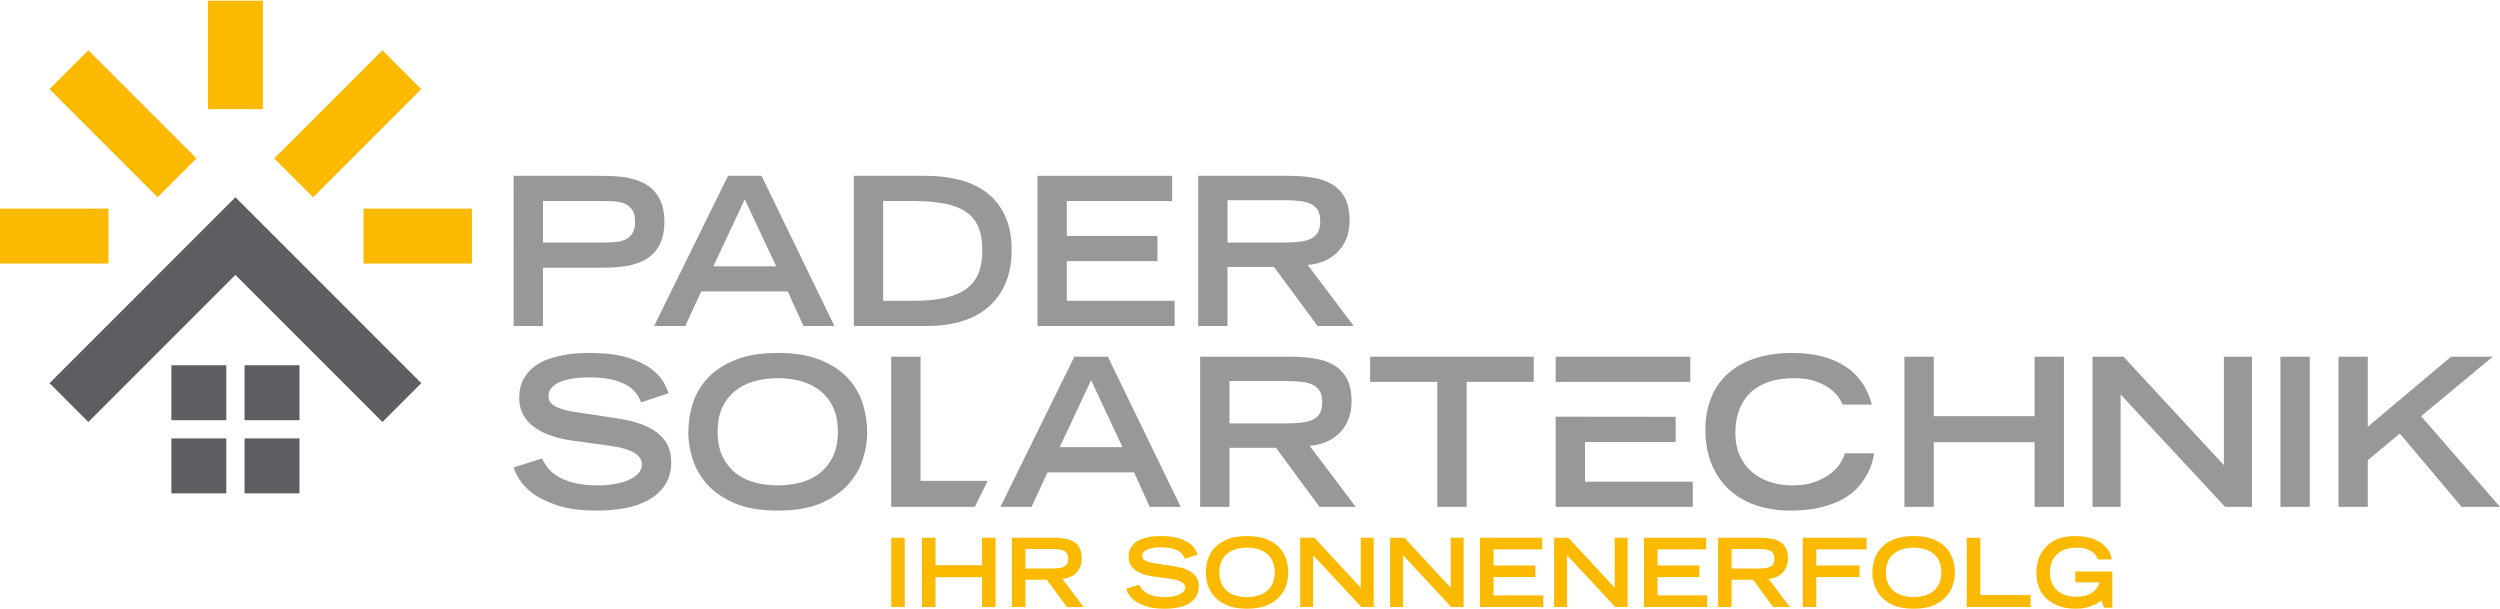 <?xml version="1.0" encoding="utf-8"?>
<!-- Generator: Adobe Illustrator 25.2.3, SVG Export Plug-In . SVG Version: 6.00 Build 0)  -->
<svg version="1.1" id="Ebene_1" xmlns="http://www.w3.org/2000/svg" xmlns:xlink="http://www.w3.org/1999/xlink" x="0px" y="0px"
	 width="1920px" height="468px" viewBox="0 0 1920 468" enable-background="new 0 0 1920 468" xml:space="preserve">
<g id="Ebene_2_1_" display="none">
</g>
<g display="none">
	<g id="Ebene_1_1_" display="inline">
		<g id="slogan" display="none">
			<rect x="556.017" y="39.7" display="inline" fill="#FBBA00" width="0.9" height="4.6"/>
			<polygon display="inline" fill="#FBBA00" points="558.017,39.7 558.917,39.7 558.917,41.5 562.017,41.5 562.017,39.7 
				562.917,39.7 562.917,44.3 562.017,44.3 562.017,42.3 558.917,42.3 558.917,44.3 558.017,44.3 			"/>
			<path display="inline" fill="#FBBA00" d="M564.017,39.7h2.8c0.3,0,0.5,0,0.7,0.1c0.2,0,0.4,0.1,0.6,0.2c0.2,0.1,0.3,0.2,0.4,0.4
				c0.1,0.2,0.1,0.4,0.1,0.7c0,0.2,0,0.4-0.1,0.6c-0.1,0.2-0.2,0.3-0.3,0.4c-0.1,0.1-0.3,0.2-0.4,0.3c-0.2,0.1-0.3,0.1-0.5,0.1
				l1.4,1.9h-1.1l-1.3-1.8h-1.4v1.8h-0.9C564.017,44.4,564.017,39.7,564.017,39.7z M566.617,41.7c0.2,0,0.3,0,0.5,0
				c0.1,0,0.3,0,0.3-0.1c0.1,0,0.2-0.1,0.2-0.2c0-0.1,0.1-0.2,0.1-0.3s0-0.2-0.1-0.3c0-0.1-0.1-0.1-0.2-0.2c-0.1,0-0.2-0.1-0.3-0.1
				s-0.3,0-0.5,0h-1.7v1.2C564.917,41.7,566.617,41.7,566.617,41.7z"/>
			<path display="inline" fill="#FBBA00" d="M575.517,41.1c0-0.1-0.1-0.2-0.2-0.3c-0.1-0.1-0.2-0.2-0.3-0.2
				c-0.1-0.1-0.3-0.1-0.5-0.2c-0.2,0-0.4-0.1-0.7-0.1c-0.2,0-0.3,0-0.4,0c-0.1,0-0.3,0.1-0.4,0.1c-0.1,0-0.2,0.1-0.3,0.2
				c0,0.1-0.1,0.2-0.1,0.3V41l0.1,0.1c0.1,0,0.2,0.1,0.3,0.1c0.1,0,0.3,0.1,0.5,0.1l1.1,0.2c0.3,0,0.5,0.1,0.7,0.2
				c0.2,0.1,0.4,0.2,0.5,0.3c0.1,0.1,0.2,0.2,0.3,0.4c0.1,0.1,0.1,0.3,0.1,0.5c0,0.3-0.1,0.5-0.2,0.7c-0.1,0.2-0.3,0.3-0.5,0.5
				c-0.2,0.1-0.4,0.2-0.7,0.3s-0.6,0.1-0.9,0.1c-0.5,0-0.9-0.1-1.2-0.2c-0.3-0.1-0.6-0.2-0.8-0.4c-0.2-0.1-0.3-0.3-0.4-0.4
				c0.1-0.2,0.1-0.4,0.1-0.4l0.9-0.3c0,0.1,0.1,0.2,0.2,0.3c0.1,0.1,0.2,0.2,0.3,0.3c0.1,0.1,0.3,0.1,0.5,0.2
				c0.2,0.1,0.5,0.1,0.8,0.1c0.2,0,0.4,0,0.5,0c0.2,0,0.3-0.1,0.4-0.1c0.1-0.1,0.2-0.1,0.3-0.2c0.1-0.1,0.1-0.2,0.1-0.3
				c0-0.3-0.3-0.5-1-0.6l-1.1-0.2c-0.5-0.1-0.9-0.2-1.2-0.4s-0.4-0.5-0.4-0.9c0-0.2,0-0.4,0.1-0.6c0.1-0.2,0.2-0.3,0.3-0.4
				c0.1-0.1,0.3-0.2,0.5-0.2c0.2-0.1,0.3-0.1,0.5-0.1s0.3,0,0.4,0c0.1,0,0.2,0,0.3,0c0.5,0,0.9,0,1.2,0.1c0.3,0.1,0.5,0.2,0.7,0.3
				c0.2,0.1,0.3,0.3,0.4,0.4c0.1,0.1,0.1,0.2,0.2,0.3L575.517,41.1z"/>
			<path display="inline" fill="#FBBA00" d="M576.817,42c0-0.3,0-0.6,0.1-0.9c0.1-0.3,0.2-0.6,0.5-0.8c0.2-0.2,0.5-0.4,0.8-0.5
				c0.3-0.1,0.8-0.2,1.3-0.2s0.9,0.1,1.3,0.2c0.3,0.1,0.6,0.3,0.8,0.5s0.4,0.5,0.5,0.8c0.1,0.3,0.1,0.6,0.1,0.9c0,0.2,0,0.5-0.1,0.8
				c-0.1,0.3-0.2,0.5-0.4,0.8c-0.2,0.2-0.5,0.4-0.8,0.6c-0.4,0.2-0.8,0.2-1.3,0.2s-1-0.1-1.3-0.2c-0.4-0.2-0.6-0.4-0.8-0.6
				c-0.2-0.2-0.3-0.5-0.4-0.8C576.917,42.5,576.817,42.2,576.817,42 M579.617,43.6c0.2,0,0.4,0,0.6-0.1c0.2-0.1,0.4-0.1,0.6-0.3
				c0.2-0.1,0.3-0.3,0.4-0.5c0.1-0.2,0.2-0.5,0.2-0.8s0-0.5-0.1-0.7c-0.1-0.2-0.2-0.4-0.4-0.5s-0.4-0.2-0.6-0.3
				c-0.2-0.1-0.5-0.1-0.7-0.1c-0.3,0-0.5,0-0.7,0.1s-0.4,0.2-0.6,0.3s-0.3,0.3-0.4,0.5c-0.1,0.2-0.1,0.4-0.1,0.7s0.1,0.6,0.2,0.8
				c0.1,0.2,0.3,0.4,0.4,0.5c0.2,0.1,0.4,0.2,0.6,0.3C579.117,43.6,579.417,43.6,579.617,43.6"/>
			<polygon display="inline" fill="#FBBA00" points="583.117,39.7 584.017,39.7 587.117,43 587.117,39.7 588.017,39.7 
				588.017,44.3 587.117,44.3 584.017,40.8 584.017,44.3 583.117,44.3 			"/>
			<polygon display="inline" fill="#FBBA00" points="589.017,39.7 590.017,39.7 593.117,43 593.117,39.7 593.917,39.7 
				593.917,44.3 593.117,44.3 589.917,40.8 589.917,44.3 589.017,44.3 			"/>
			<polygon display="inline" fill="#FBBA00" points="595.017,39.7 599.117,39.7 599.117,40.4 595.917,40.4 595.917,41.5 
				598.717,41.5 598.717,42.3 595.917,42.3 595.917,43.5 599.217,43.5 599.217,44.3 595.017,44.3 			"/>
			<polygon display="inline" fill="#FBBA00" points="599.917,39.7 600.917,39.7 603.917,43 603.917,39.7 604.817,39.7 
				604.817,44.3 604.017,44.3 600.817,40.8 600.817,44.3 599.917,44.3 			"/>
			<polygon display="inline" fill="#FBBA00" points="605.917,39.7 610.017,39.7 610.017,40.4 606.817,40.4 606.817,41.5 
				609.517,41.5 609.517,42.3 606.817,42.3 606.817,43.5 610.117,43.5 610.117,44.3 605.917,44.3 			"/>
			<path display="inline" fill="#FBBA00" d="M610.817,39.7h2.8c0.3,0,0.5,0,0.7,0.1c0.2,0,0.4,0.1,0.6,0.2c0.2,0.1,0.3,0.2,0.4,0.4
				c0.1,0.2,0.1,0.4,0.1,0.7c0,0.2,0,0.4-0.1,0.6c-0.1,0.2-0.2,0.3-0.3,0.4c-0.1,0.1-0.3,0.2-0.4,0.3c-0.2,0.1-0.3,0.1-0.5,0.1
				l1.4,1.9h-1.1l-1.3-1.8h-1.4v1.8h-0.9V39.7z M613.417,41.7c0.2,0,0.3,0,0.5,0c0.1,0,0.3,0,0.3-0.1c0.1,0,0.2-0.1,0.2-0.2
				c0-0.1,0.1-0.2,0.1-0.3s0-0.2-0.1-0.3c0-0.1-0.1-0.1-0.2-0.2c-0.1,0-0.2-0.1-0.3-0.1c-0.1,0-0.3,0-0.5,0h-1.7v1.2
				C611.717,41.7,613.417,41.7,613.417,41.7z"/>
			<polygon display="inline" fill="#FBBA00" points="616.417,39.7 620.617,39.7 620.617,40.4 617.317,40.4 617.317,41.5 
				620.117,41.5 620.117,42.3 617.317,42.3 617.317,44.3 616.417,44.3 			"/>
			<path display="inline" fill="#FBBA00" d="M621.017,42c0-0.3,0-0.6,0.1-0.9c0.1-0.3,0.2-0.6,0.5-0.8c0.2-0.2,0.5-0.4,0.8-0.5
				s0.8-0.2,1.3-0.2s0.9,0.1,1.3,0.2c0.3,0.1,0.6,0.3,0.8,0.5s0.4,0.5,0.5,0.8c0.1,0.3,0.1,0.6,0.1,0.9c0,0.2,0,0.5-0.1,0.8
				c-0.1,0.3-0.2,0.5-0.4,0.8c-0.2,0.2-0.5,0.4-0.8,0.6c-0.4,0.2-0.8,0.2-1.3,0.2s-1-0.1-1.3-0.2c-0.4-0.2-0.6-0.4-0.8-0.6
				c-0.2-0.2-0.3-0.5-0.4-0.8C621.017,42.5,621.017,42.2,621.017,42 M623.717,43.6c0.2,0,0.4,0,0.6-0.1s0.4-0.1,0.6-0.3
				c0.2-0.1,0.3-0.3,0.4-0.5s0.2-0.5,0.2-0.8s0-0.5-0.1-0.7c-0.1-0.2-0.2-0.4-0.4-0.5c-0.2-0.1-0.4-0.2-0.6-0.3s-0.5-0.1-0.7-0.1
				c-0.3,0-0.5,0-0.7,0.1c-0.2,0.1-0.4,0.2-0.6,0.3s-0.3,0.3-0.4,0.5c-0.1,0.2-0.1,0.4-0.1,0.7s0.1,0.6,0.2,0.8s0.3,0.4,0.4,0.5
				c0.2,0.1,0.4,0.2,0.6,0.3S623.517,43.6,623.717,43.6"/>
			<polygon display="inline" fill="#FBBA00" points="627.217,39.7 628.117,39.7 628.117,43.5 631.517,43.5 631.517,44.3 
				627.217,44.3 			"/>
			<path display="inline" fill="#FBBA00" d="M636.917,41.9v2.4h-0.5l-0.2-0.5c-0.1,0.1-0.2,0.1-0.3,0.2c-0.1,0.1-0.2,0.1-0.4,0.2
				c-0.1,0.1-0.3,0.1-0.5,0.1c-0.2,0-0.4,0.1-0.6,0.1s-0.4,0-0.6-0.1c-0.2,0-0.4-0.1-0.6-0.2c-0.2-0.1-0.4-0.2-0.5-0.3
				c-0.2-0.1-0.3-0.3-0.4-0.5c-0.1-0.2-0.2-0.4-0.3-0.6c-0.1-0.2-0.1-0.5-0.1-0.8s0-0.6,0.1-0.9c0.1-0.3,0.2-0.5,0.5-0.8
				c0.2-0.2,0.5-0.4,0.8-0.5c0.3-0.1,0.7-0.2,1.2-0.2c0.3,0,0.5,0,0.8,0.1c0.3,0.1,0.5,0.1,0.7,0.3c0.2,0.1,0.4,0.3,0.6,0.5
				s0.3,0.4,0.3,0.7h-0.9c0-0.1-0.1-0.1-0.1-0.2c-0.1-0.1-0.1-0.2-0.2-0.3c-0.1-0.1-0.2-0.2-0.4-0.2c-0.2-0.1-0.4-0.1-0.7-0.1
				c-0.4,0-0.7,0.1-0.9,0.2c-0.2,0.1-0.4,0.2-0.5,0.4c-0.1,0.2-0.2,0.3-0.3,0.5c0,0.2-0.1,0.4-0.1,0.5c0,0.3,0,0.5,0.1,0.7
				c0.1,0.2,0.2,0.4,0.4,0.5s0.3,0.2,0.5,0.3s0.4,0.1,0.7,0.1c0.4,0,0.8-0.1,1-0.2c0.3-0.2,0.4-0.4,0.5-0.7h-1.6v-0.7H636.917z"/>
		</g>
		<g id="PS" display="none">
			<path display="inline" fill="#97999A" d="M539.117,29.6c-0.1-0.2-0.2-0.4-0.3-0.6c-0.2-0.2-0.4-0.4-0.6-0.5
				c-0.3-0.2-0.6-0.3-1-0.4c-0.4-0.1-0.9-0.1-1.5-0.1c-0.3,0-0.6,0-1,0.1c-0.3,0-0.6,0.1-0.8,0.2c-0.3,0.1-0.5,0.2-0.6,0.4
				c-0.2,0.2-0.2,0.4-0.2,0.6c0,0.1,0,0.2,0.1,0.3c0,0.1,0.1,0.2,0.3,0.3c0.2,0.1,0.4,0.2,0.7,0.3c0.3,0.1,0.7,0.2,1.2,0.2l2.4,0.4
				c0.6,0.1,1.1,0.2,1.5,0.4c0.4,0.2,0.8,0.3,1.1,0.6c0.3,0.2,0.5,0.5,0.7,0.8s0.2,0.7,0.2,1.1c0,0.6-0.1,1.1-0.4,1.5
				s-0.6,0.7-1.1,1c-0.4,0.3-1,0.4-1.6,0.6c-0.7-0.1-1.3-0.1-2-0.1c-1.1,0-1.9-0.1-2.6-0.3s-1.2-0.5-1.6-0.8
				c-0.4-0.3-0.7-0.6-0.9-0.9c-0.2-0.3-0.3-0.6-0.4-0.8l1.9-0.6c0.1,0.2,0.2,0.4,0.4,0.6c0.2,0.2,0.4,0.4,0.6,0.6
				c0.3,0.2,0.6,0.3,1.1,0.4c0.4,0.1,1,0.2,1.6,0.2c0.4,0,0.8,0,1.1-0.1c0.4-0.1,0.7-0.2,0.9-0.3c0.3-0.1,0.5-0.3,0.6-0.4
				c0.2-0.2,0.2-0.4,0.2-0.6c0-0.6-0.7-1.1-2.2-1.2l-2.3-0.4c-1.2-0.2-2-0.5-2.7-1c-0.6-0.5-0.9-1.1-0.9-1.9c0-0.5,0.1-0.9,0.3-1.3
				c0.2-0.3,0.4-0.6,0.7-0.8c0.3-0.2,0.6-0.4,1-0.5c0.4-0.1,0.7-0.2,1.1-0.3c0.3-0.1,0.7-0.1,0.9-0.1c0.3,0,0.5,0,0.6,0
				c1.1,0,1.9,0.1,2.6,0.3c0.7,0.2,1.2,0.5,1.6,0.8c0.4,0.3,0.6,0.6,0.8,0.9s0.3,0.5,0.3,0.7L539.117,29.6z"/>
			<path display="inline" fill="#97999A" d="M542.217,31.6c0-0.7,0.1-1.3,0.3-2c0.2-0.6,0.5-1.2,1-1.7s1.1-0.9,1.8-1.2
				c0.8-0.3,1.7-0.4,2.8-0.4s2,0.2,2.8,0.4c0.8,0.3,1.4,0.7,1.8,1.2c0.5,0.5,0.8,1.1,1,1.7s0.3,1.3,0.3,2c0,0.5-0.1,1.1-0.3,1.7
				s-0.5,1.2-0.9,1.7c-0.4,0.5-1,0.9-1.8,1.3c-0.8,0.3-1.7,0.5-2.9,0.5s-2.1-0.2-2.9-0.5s-1.4-0.8-1.8-1.3s-0.8-1.1-0.9-1.7
				C542.317,32.7,542.217,32.1,542.217,31.6 M548.217,35.1c0.5,0,0.9-0.1,1.4-0.2c0.5-0.1,0.9-0.3,1.3-0.6
				c0.4-0.3,0.7-0.6,0.9-1.1s0.4-1,0.4-1.7c0-0.6-0.1-1.1-0.3-1.6c-0.2-0.4-0.5-0.8-0.8-1.1c-0.4-0.3-0.8-0.5-1.3-0.7
				c-0.5-0.1-1-0.2-1.6-0.2c-0.6,0-1.1,0.1-1.6,0.2s-0.9,0.4-1.3,0.7c-0.4,0.3-0.6,0.7-0.8,1.1s-0.3,1-0.3,1.6
				c0,0.7,0.1,1.3,0.4,1.7c0.2,0.5,0.6,0.8,0.9,1.1c0.4,0.3,0.8,0.5,1.3,0.6C547.217,35,547.717,35.1,548.217,35.1"/>
			<polygon display="inline" fill="#97999A" points="557.617,34.8 557.617,26.5 555.717,26.5 555.717,36.5 561.217,36.5 
				562.117,34.8 			"/>
			<path display="inline" fill="#97999A" d="M567.817,26.5h2.2l4.8,9.9h-2.1l-1-2.3h-5.7l-1.1,2.3h-2.1L567.817,26.5z
				 M571.017,32.5l-2.1-4.4l-2.1,4.4H571.017z"/>
			<path display="inline" fill="#97999A" d="M576.117,26.5h6c0.6,0,1.1,0,1.6,0.1s0.9,0.2,1.3,0.5c0.4,0.2,0.6,0.5,0.8,0.9
				s0.3,0.9,0.3,1.5c0,0.5-0.1,0.9-0.2,1.2c-0.2,0.4-0.4,0.7-0.6,0.9c-0.3,0.2-0.6,0.4-0.9,0.6c-0.3,0.1-0.7,0.2-1.1,0.2l3,4h-2.4
				l-2.9-3.9h-3.1v3.9h-1.9L576.117,26.5L576.117,26.5z M581.817,31c0.4,0,0.7,0,1-0.1c0.3,0,0.6-0.1,0.8-0.2s0.4-0.2,0.5-0.4
				c0.1-0.2,0.2-0.4,0.2-0.7s-0.1-0.5-0.2-0.7s-0.3-0.3-0.5-0.4s-0.5-0.2-0.8-0.2s-0.6-0.1-1-0.1h-3.7V31
				C578.117,31,581.817,31,581.817,31z"/>
			<polygon display="inline" fill="#97999A" points="591.817,28.2 587.417,28.2 587.417,26.5 598.217,26.5 598.217,28.2 
				593.817,28.2 593.817,36.5 591.817,36.5 			"/>
			<rect x="599.717" y="26.5" display="inline" fill="#97999A" width="8.9" height="1.7"/>
			<polygon display="inline" fill="#97999A" points="601.617,32.2 607.617,32.2 607.617,30.5 599.717,30.5 599.717,36.5 
				608.817,36.5 608.817,34.8 601.617,34.8 			"/>
			<path display="inline" fill="#97999A" d="M620.817,32.9c0,0.2-0.1,0.4-0.2,0.7s-0.2,0.5-0.4,0.8c-0.2,0.3-0.4,0.6-0.6,0.8
				c-0.3,0.3-0.6,0.5-1,0.7s-0.9,0.4-1.4,0.5c-0.6,0.1-1.2,0.2-2,0.2c-0.8,0-1.5-0.1-2.2-0.3c-0.7-0.2-1.3-0.6-1.8-1s-0.9-1-1.2-1.7
				c-0.3-0.7-0.4-1.5-0.4-2.4c0-0.7,0.1-1.4,0.3-2s0.6-1.2,1.1-1.6c0.5-0.5,1.1-0.8,1.8-1.1c0.7-0.3,1.6-0.4,2.6-0.4
				c0.7,0,1.4,0.1,1.9,0.2s1,0.3,1.4,0.6c0.4,0.2,0.7,0.5,0.9,0.7c0.2,0.3,0.4,0.5,0.6,0.8c0.1,0.3,0.2,0.5,0.3,0.7
				c0.1,0.2,0.1,0.3,0.1,0.4h-1.9c0-0.1-0.1-0.2-0.2-0.4c-0.1-0.2-0.3-0.4-0.5-0.6s-0.6-0.4-1-0.5c-0.4-0.2-0.9-0.2-1.5-0.2
				c-0.7,0-1.3,0.1-1.8,0.3c-0.5,0.2-0.9,0.4-1.2,0.8c-0.3,0.3-0.5,0.7-0.7,1.1c-0.1,0.4-0.2,0.9-0.2,1.4c0,0.6,0.1,1.1,0.3,1.5
				c0.2,0.4,0.5,0.8,0.8,1.1s0.7,0.5,1.2,0.7s1,0.2,1.5,0.2c0.6,0,1.1-0.1,1.5-0.2c0.4-0.2,0.8-0.3,1-0.5c0.3-0.2,0.5-0.4,0.7-0.7
				c0.2-0.2,0.3-0.5,0.3-0.7h1.9V32.9L620.817,32.9z"/>
			<polygon display="inline" fill="#97999A" points="622.817,26.5 624.717,26.5 624.717,30.5 631.417,30.5 631.417,26.5 
				633.317,26.5 633.317,36.5 631.417,36.5 631.417,32.2 624.717,32.2 624.717,36.5 622.817,36.5 			"/>
			<polygon display="inline" fill="#97999A" points="635.217,26.5 637.317,26.5 643.917,33.7 643.917,26.5 645.817,26.5 
				645.817,36.5 644.017,36.5 637.117,29 637.117,36.5 635.217,36.5 			"/>
			<rect x="647.717" y="26.5" display="inline" fill="#97999A" width="1.9" height="9.9"/>
			<polygon display="inline" fill="#97999A" points="651.517,26.5 653.517,26.5 653.517,31.2 659.017,26.5 661.717,26.5 
				657.017,30.5 662.217,36.5 659.717,36.5 655.617,31.6 653.517,33.4 653.517,36.5 651.517,36.5 			"/>
		</g>
		<g display="none">
			<path display="inline" fill="#97999A" d="M530.717,13.5h5.5c0.3,0,0.6,0,0.9,0s0.7,0,1,0.1s0.6,0.1,1,0.3
				c0.3,0.1,0.6,0.3,0.8,0.5s0.4,0.5,0.6,0.9c0.1,0.3,0.2,0.8,0.2,1.3s-0.1,0.9-0.2,1.3c-0.1,0.4-0.3,0.6-0.6,0.9
				c-0.2,0.2-0.5,0.4-0.8,0.5s-0.6,0.2-1,0.3c-0.3,0.1-0.7,0.1-1,0.1s-0.6,0-0.9,0h-3.6v3.9h-1.9V13.5z M536.617,17.9
				c0.3,0,0.5,0,0.8,0c0.2,0,0.5-0.1,0.7-0.2s0.3-0.2,0.5-0.4c0.1-0.2,0.2-0.4,0.2-0.8c0-0.3-0.1-0.6-0.2-0.8s-0.3-0.3-0.5-0.4
				c-0.2-0.1-0.4-0.1-0.7-0.2c-0.3,0-0.5,0-0.8,0h-4v2.7L536.617,17.9L536.617,17.9z"/>
			<path display="inline" fill="#97999A" d="M544.917,13.5h2.2l4.8,9.9h-2.1l-1-2.3h-5.7l-1.1,2.3h-2.1L544.917,13.5z
				 M548.117,19.5l-2.1-4.4l-2.1,4.4H548.117z"/>
			<path display="inline" fill="#97999A" d="M553.217,13.5h4.8c0.8,0,1.5,0.1,2.2,0.3c0.7,0.2,1.3,0.5,1.8,0.8
				c0.5,0.4,0.9,0.9,1.2,1.5c0.3,0.6,0.4,1.4,0.4,2.3c0,0.8-0.1,1.6-0.4,2.2c-0.3,0.6-0.7,1.2-1.2,1.6s-1.1,0.7-1.8,0.9
				c-0.7,0.2-1.4,0.3-2.3,0.3h-4.9v-9.9H553.217z M557.117,21.8c0.8,0,1.5-0.1,2.1-0.2c0.6-0.1,1.1-0.3,1.4-0.6
				c0.4-0.3,0.6-0.6,0.8-1s0.3-0.9,0.3-1.5s-0.1-1.1-0.3-1.5s-0.4-0.8-0.8-1c-0.4-0.3-0.8-0.4-1.4-0.6c-0.6-0.1-1.3-0.2-2.1-0.2h-2
				v6.6L557.117,21.8z"/>
			<polygon display="inline" fill="#97999A" points="565.417,13.5 574.317,13.5 574.317,15.2 567.317,15.2 567.317,17.5 
				573.317,17.5 573.317,19.2 567.317,19.2 567.317,21.8 574.417,21.8 574.417,23.5 565.417,23.5 			"/>
			<path display="inline" fill="#97999A" d="M576.017,13.5h6c0.6,0,1.1,0,1.6,0.1s0.9,0.2,1.3,0.5c0.4,0.2,0.6,0.5,0.8,0.9
				c0.2,0.4,0.3,0.9,0.3,1.5c0,0.5-0.1,0.9-0.2,1.2c-0.1,0.4-0.4,0.7-0.6,0.9c-0.3,0.2-0.6,0.4-0.9,0.6c-0.3,0.1-0.7,0.2-1.1,0.2
				l3,4h-2.4l-2.9-3.9h-3.1v3.9h-1.9L576.017,13.5L576.017,13.5z M581.717,17.9c0.4,0,0.7,0,1-0.1c0.3,0,0.6-0.1,0.8-0.2
				c0.2-0.1,0.4-0.2,0.5-0.4c0.1-0.2,0.2-0.4,0.2-0.7c0-0.3-0.1-0.5-0.2-0.7c-0.1-0.2-0.3-0.3-0.5-0.4c-0.2-0.1-0.5-0.2-0.8-0.2
				c-0.3,0-0.6-0.1-1-0.1h-3.7v2.8L581.717,17.9z"/>
		</g>
		<g>
			<rect x="510.517" y="22.4" fill="#5E5E61" width="3.4" height="3.4"/>
			<rect x="506.017" y="22.4" fill="#5E5E61" width="3.4" height="3.4"/>
			<rect x="510.517" y="26.9" fill="#5E5E61" width="3.4" height="3.4"/>
			<rect x="506.017" y="26.9" fill="#5E5E61" width="3.4" height="3.4"/>
			<polygon fill="#5E5E61" points="521.317,23.5 509.917,12.1 498.617,23.5 501.017,25.9 509.917,16.9 518.917,25.9 			"/>
			<rect x="495.617" y="12.8" fill="#FBBA00" width="6.6" height="3.4"/>
			<rect x="508.317" y="0.1" fill="#FBBA00" width="3.4" height="6.6"/>
			
				<rect x="512.125" y="6.12" transform="matrix(0.707 -0.707 0.707 0.707 145.831 367.706)" fill="#FBBA00" width="9.3" height="3.4"/>
			
				<rect x="501.429" y="2.973" transform="matrix(0.707 -0.707 0.707 0.707 141.973 357.998)" fill="#FBBA00" width="3.4" height="9.3"/>
			<rect x="517.817" y="12.8" fill="#FBBA00" width="6.6" height="3.4"/>
		</g>
	</g>
	<g display="inline">
		<path fill="#97989A" d="M530.617,13.1h5.5c0.3,0,0.6,0,0.9,0c0.3,0,0.7,0,1,0.1c0.3,0.1,0.6,0.1,1,0.3c0.3,0.1,0.6,0.3,0.8,0.5
			s0.4,0.5,0.6,0.9c0.1,0.3,0.2,0.8,0.2,1.3c0,0.5-0.1,0.9-0.2,1.3c-0.1,0.4-0.3,0.6-0.6,0.9c-0.2,0.2-0.5,0.4-0.8,0.5
			c-0.3,0.1-0.6,0.2-1,0.3c-0.3,0.1-0.7,0.1-1,0.1c-0.3,0-0.6,0-0.9,0h-3.6v3.9h-1.9V13.1z M536.617,17.5c0.3,0,0.5,0,0.8,0
			c0.2,0,0.5-0.1,0.7-0.2s0.3-0.2,0.5-0.4c0.1-0.2,0.2-0.4,0.2-0.8c0-0.3-0.1-0.6-0.2-0.8s-0.3-0.3-0.5-0.4
			c-0.2-0.1-0.4-0.1-0.7-0.2c-0.3,0-0.5,0-0.8,0h-4v2.7L536.617,17.5L536.617,17.5z"/>
		<path fill="#97989A" d="M544.817,13.1h2.2l4.8,9.9h-2.1l-1-2.3h-5.7l-1.1,2.3h-2.1L544.817,13.1z M548.017,19.1l-2.1-4.4
			l-2.1,4.4H548.017z"/>
		<path fill="#97989A" d="M553.117,13.1h4.8c0.8,0,1.5,0.1,2.2,0.3s1.3,0.5,1.8,0.8c0.5,0.4,0.9,0.9,1.2,1.5
			c0.3,0.6,0.4,1.4,0.4,2.3c0,0.8-0.1,1.6-0.4,2.2s-0.7,1.2-1.2,1.6s-1.1,0.7-1.8,0.9c-0.7,0.2-1.4,0.3-2.3,0.3h-4.9v-9.9
			C552.917,13.1,553.117,13.1,553.117,13.1z M557.017,21.4c0.8,0,1.5-0.1,2.1-0.2s1.1-0.3,1.4-0.6c0.4-0.3,0.6-0.6,0.8-1
			s0.3-0.9,0.3-1.5s-0.1-1.1-0.3-1.5s-0.4-0.8-0.8-1c-0.4-0.3-0.8-0.4-1.4-0.6c-0.6-0.1-1.3-0.2-2.1-0.2h-2v6.6L557.017,21.4z"/>
		<polygon fill="#97989A" points="565.317,13.1 574.217,13.1 574.217,14.8 567.217,14.8 567.217,17.1 573.217,17.1 
			573.217,18.8 567.217,18.8 567.217,21.4 574.417,21.4 574.417,23.1 565.317,23.1 		"/>
		<path fill="#97989A" d="M575.917,13.1h6c0.6,0,1.1,0,1.6,0.1s0.9,0.2,1.3,0.5c0.4,0.2,0.6,0.5,0.8,0.9s0.3,0.9,0.3,1.5
			c0,0.5-0.1,0.9-0.2,1.2c-0.1,0.4-0.4,0.7-0.6,0.9c-0.3,0.2-0.6,0.4-0.9,0.6c-0.3,0.1-0.7,0.2-1.1,0.2l3,4h-2.4l-2.9-3.9h-3.1V23
			h-1.9L575.917,13.1L575.917,13.1z M581.617,17.5c0.4,0,0.7,0,1-0.1c0.3,0,0.6-0.1,0.8-0.2s0.4-0.2,0.5-0.4
			c0.1-0.2,0.2-0.4,0.2-0.7c0-0.3-0.1-0.5-0.2-0.7c-0.1-0.2-0.3-0.3-0.5-0.4c-0.2-0.1-0.5-0.2-0.8-0.2s-0.6-0.1-1-0.1h-3.7v2.8
			H581.617z"/>
	</g>
	<g display="inline">
		<path fill="#97989A" d="M539.017,29.5c-0.1-0.2-0.2-0.4-0.3-0.6c-0.2-0.2-0.4-0.4-0.6-0.5c-0.3-0.2-0.6-0.3-1-0.4
			s-0.9-0.1-1.5-0.1c-0.3,0-0.6,0-1,0.1c-0.3,0-0.6,0.1-0.8,0.2c-0.3,0.1-0.5,0.2-0.6,0.4c-0.2,0.2-0.2,0.4-0.2,0.6
			c0,0.1,0,0.2,0.1,0.3c0,0.1,0.1,0.2,0.3,0.3c0.2,0.1,0.4,0.2,0.7,0.3c0.3,0.1,0.7,0.2,1.2,0.2l2.4,0.4c0.6,0.1,1.1,0.2,1.5,0.4
			c0.4,0.2,0.8,0.3,1.1,0.6c0.3,0.2,0.5,0.5,0.7,0.8c0.2,0.3,0.2,0.7,0.2,1.1c0,0.6-0.1,1.1-0.4,1.5s-0.6,0.7-1.1,1
			c-0.4,0.3-1,0.4-1.6,0.6c-0.6,0.1-1.2,0.2-1.9,0.2c-1.1,0-1.9-0.1-2.6-0.3s-1.2-0.5-1.6-0.8c-0.4-0.3-0.7-0.6-0.9-0.9
			c-0.2-0.3-0.3-0.6-0.4-0.8l1.9-0.6c0.1,0.2,0.2,0.4,0.4,0.6c0.2,0.2,0.4,0.4,0.6,0.6c0.3,0.2,0.6,0.3,1.1,0.4
			c0.4,0.1,1,0.2,1.6,0.2c0.4,0,0.8,0,1.1-0.1c0.4-0.1,0.7-0.2,0.9-0.3c0.3-0.1,0.5-0.3,0.6-0.4c0.2-0.2,0.2-0.4,0.2-0.6
			c0-0.6-0.7-1.1-2.2-1.2l-2.4-0.3c-1.2-0.2-2-0.5-2.7-1c-0.6-0.5-0.9-1.1-0.9-1.9c0-0.5,0.1-0.9,0.3-1.3c0.2-0.3,0.4-0.6,0.7-0.8
			c0.3-0.2,0.6-0.4,1-0.5s0.7-0.2,1.1-0.3c0.3-0.1,0.7-0.1,0.9-0.1c0.3,0,0.5,0,0.6,0c1.1,0,1.9,0.1,2.6,0.3
			c0.7,0.2,1.2,0.5,1.6,0.8c0.4,0.3,0.6,0.6,0.8,0.9c0.2,0.3,0.3,0.5,0.3,0.7L539.017,29.5z"/>
		<path fill="#97989A" d="M542.217,31.5c0-0.7,0.1-1.3,0.3-2c0.2-0.6,0.5-1.2,1-1.7s1.1-0.9,1.8-1.2c0.8-0.3,1.7-0.4,2.8-0.4
			s2,0.2,2.8,0.4c0.8,0.3,1.4,0.7,1.8,1.2c0.5,0.5,0.8,1.1,1,1.7s0.3,1.3,0.3,2c0,0.5-0.1,1.1-0.3,1.7c-0.2,0.6-0.5,1.2-0.9,1.7
			c-0.4,0.5-1,0.9-1.8,1.3c-0.8,0.3-1.7,0.5-2.9,0.5s-2.1-0.2-2.9-0.5s-1.4-0.8-1.8-1.3s-0.8-1.1-0.9-1.7
			C542.317,32.6,542.217,32,542.217,31.5 M548.117,35c0.5,0,0.9-0.1,1.4-0.2c0.5-0.1,0.9-0.3,1.3-0.6c0.4-0.3,0.7-0.6,0.9-1.1
			c0.2-0.5,0.4-1,0.4-1.7c0-0.6-0.1-1.1-0.3-1.6c-0.2-0.4-0.5-0.8-0.8-1.1c-0.4-0.3-0.8-0.5-1.3-0.7c-0.5-0.1-1-0.2-1.6-0.2
			s-1.1,0.1-1.6,0.2s-0.9,0.4-1.3,0.7c-0.4,0.3-0.6,0.7-0.8,1.1s-0.3,1-0.3,1.6c0,0.7,0.1,1.3,0.4,1.7c0.2,0.5,0.6,0.8,0.9,1.1
			c0.4,0.3,0.8,0.5,1.3,0.6C547.217,34.9,547.617,35,548.117,35"/>
		<polygon fill="#97989A" points="557.517,34.7 557.517,26.5 555.617,26.5 555.617,36.4 561.117,36.4 562.017,34.7 		"/>
		<path fill="#97989A" d="M567.717,26.5h2.2l4.8,9.9h-2.1l-1-2.3h-5.7l-1.1,2.3h-2.1L567.717,26.5z M570.917,32.5l-2.1-4.4
			l-2.1,4.4H570.917z"/>
		<path fill="#97989A" d="M576.117,26.5h6c0.6,0,1.1,0,1.6,0.1s0.9,0.2,1.3,0.5c0.4,0.2,0.6,0.5,0.8,0.9s0.3,0.9,0.3,1.5
			c0,0.5-0.1,0.9-0.2,1.2c-0.2,0.4-0.4,0.7-0.6,0.9c-0.3,0.2-0.6,0.4-0.9,0.6c-0.3,0.1-0.7,0.2-1.1,0.2l3,4h-2.4l-2.9-3.9h-3.1v3.9
			h-1.9L576.117,26.5L576.117,26.5z M581.817,30.9c0.4,0,0.7,0,1-0.1c0.3,0,0.6-0.1,0.8-0.2s0.4-0.2,0.5-0.4
			c0.1-0.2,0.2-0.4,0.2-0.7s-0.1-0.5-0.2-0.7s-0.3-0.3-0.5-0.4s-0.5-0.2-0.8-0.2s-0.6-0.1-1-0.1h-3.7v2.8
			C578.117,30.9,581.817,30.9,581.817,30.9z"/>
		<polygon fill="#97989A" points="591.817,28.1 587.317,28.1 587.317,26.5 598.217,26.5 598.217,28.1 593.717,28.1 
			593.717,36.4 591.817,36.4 		"/>
		<rect x="599.617" y="26.5" fill="#97989A" width="8.9" height="1.7"/>
		<polygon fill="#97989A" points="601.617,32.1 607.617,32.1 607.617,30.5 599.617,30.5 599.617,36.4 608.717,36.4 
			608.717,34.8 601.617,34.8 		"/>
		<path fill="#97989A" d="M620.717,32.9c0,0.2-0.1,0.4-0.2,0.7c-0.1,0.3-0.2,0.5-0.4,0.8s-0.4,0.6-0.6,0.8c-0.3,0.3-0.6,0.5-1,0.7
			c-0.4,0.2-0.9,0.4-1.4,0.5c-0.6,0.1-1.2,0.2-2,0.2s-1.5-0.1-2.2-0.3s-1.3-0.6-1.8-1s-0.9-1-1.2-1.7s-0.4-1.5-0.4-2.4
			c0-0.7,0.1-1.4,0.3-2s0.6-1.2,1.1-1.6c0.5-0.5,1.1-0.8,1.8-1.1c0.7-0.3,1.6-0.4,2.6-0.4c0.7,0,1.4,0.1,1.9,0.2s1,0.3,1.4,0.6
			c0.4,0.2,0.7,0.5,0.9,0.7c0.2,0.3,0.4,0.5,0.6,0.8c0.1,0.3,0.2,0.5,0.3,0.7c0.1,0.2,0.1,0.3,0.1,0.4h-1.9c0-0.1-0.1-0.2-0.2-0.4
			c-0.1-0.2-0.3-0.4-0.5-0.6c-0.2-0.2-0.6-0.4-1-0.5c-0.4-0.2-0.9-0.2-1.5-0.2c-0.7,0-1.3,0.1-1.8,0.3c-0.5,0.2-0.9,0.4-1.2,0.8
			c-0.3,0.3-0.5,0.7-0.7,1.1c-0.1,0.4-0.2,0.9-0.2,1.4c0,0.6,0.1,1.1,0.3,1.5s0.5,0.8,0.8,1.1c0.3,0.3,0.7,0.5,1.2,0.7
			s1,0.2,1.5,0.2c0.6,0,1.1-0.1,1.5-0.2c0.4-0.2,0.8-0.3,1-0.5c0.3-0.2,0.5-0.4,0.7-0.7c0.2-0.2,0.3-0.5,0.3-0.7h1.9L620.717,32.9
			L620.717,32.9z"/>
		<polygon fill="#97989A" points="622.717,26.5 624.717,26.5 624.717,30.4 631.317,30.4 631.317,26.5 633.317,26.5 
			633.317,36.4 631.317,36.4 631.317,32.1 624.717,32.1 624.717,36.4 622.717,36.4 		"/>
		<polygon fill="#97989A" points="635.217,26.5 637.217,26.5 643.917,33.7 643.917,26.5 645.717,26.5 645.717,36.4 
			643.917,36.4 637.017,29 637.017,36.4 635.217,36.4 		"/>
		<rect x="647.617" y="26.5" fill="#97989A" width="1.9" height="9.9"/>
		<polygon fill="#97989A" points="651.517,26.5 653.417,26.5 653.417,31.1 658.917,26.5 661.717,26.5 656.917,30.4 
			662.217,36.4 659.617,36.4 655.517,31.6 653.417,33.3 653.417,36.4 651.517,36.4 		"/>
	</g>
</g>
<g id="slogan_1_" display="none">
	<rect x="555.617" y="39.7" display="inline" fill="#FAB900" width="0.9" height="4.6"/>
	<polygon display="inline" fill="#FAB900" points="557.617,39.7 558.517,39.7 558.517,41.5 561.617,41.5 561.617,39.7 
		562.517,39.7 562.517,44.3 561.617,44.3 561.617,42.3 558.517,42.3 558.517,44.3 557.617,44.3 	"/>
	<path display="inline" fill="#FAB900" d="M563.617,39.7h2.8c0.3,0,0.5,0,0.7,0.1c0.2,0,0.4,0.1,0.6,0.2c0.2,0.1,0.3,0.2,0.4,0.4
		s0.1,0.4,0.1,0.7c0,0.2,0,0.4-0.1,0.6s-0.2,0.3-0.3,0.4c-0.1,0.1-0.3,0.2-0.4,0.3c-0.2,0.1-0.3,0.1-0.5,0.1l1.4,1.9h-1.1l-1.3-1.8
		h-1.4v1.8h-0.9V39.7z M566.217,41.7c0.2,0,0.3,0,0.5,0c0.1,0,0.3,0,0.3-0.1c0.1,0,0.2-0.1,0.2-0.2c0-0.1,0.1-0.2,0.1-0.3
		s0-0.2-0.1-0.3c0-0.1-0.1-0.1-0.2-0.2c-0.1,0-0.2-0.1-0.3-0.1c-0.1,0-0.3,0-0.5,0h-1.7v1.2
		C564.517,41.7,566.217,41.7,566.217,41.7z"/>
	<path display="inline" fill="#FAB900" d="M575.117,41.1c0-0.1-0.1-0.2-0.2-0.3c-0.1-0.1-0.2-0.2-0.3-0.2c-0.1-0.1-0.3-0.1-0.5-0.2
		c-0.2,0-0.4-0.1-0.7-0.1c-0.2,0-0.3,0-0.4,0c-0.1,0-0.3,0.1-0.4,0.1s-0.2,0.1-0.3,0.2c-0.1,0.1-0.1,0.2-0.1,0.3V41l0.1,0.1
		c0.1,0,0.2,0.1,0.3,0.1c0.1,0,0.3,0.1,0.5,0.1l1.1,0.2c0.3,0,0.5,0.1,0.7,0.2c0.2,0.1,0.4,0.2,0.5,0.3s0.2,0.2,0.3,0.4
		c0.1,0.1,0.1,0.3,0.1,0.5c0,0.3-0.1,0.5-0.2,0.7s-0.3,0.3-0.5,0.5c-0.2,0.1-0.4,0.2-0.7,0.3s-0.6,0.1-0.9,0.1
		c-0.5,0-0.9-0.1-1.2-0.2c-0.3-0.1-0.6-0.2-0.8-0.4c-0.2-0.1-0.3-0.3-0.4-0.4c-0.1-0.1-0.1-0.3-0.2-0.4l0.9-0.3
		c0,0.1,0.1,0.2,0.2,0.3c0.1,0.1,0.2,0.2,0.3,0.3c0.1,0.1,0.3,0.1,0.5,0.2c0.2,0.1,0.5,0.1,0.8,0.1c0.2,0,0.4,0,0.5,0
		c0.2,0,0.3-0.1,0.4-0.1c0.1-0.1,0.2-0.1,0.3-0.2c0.1-0.1,0.1-0.2,0.1-0.3c0-0.3-0.3-0.5-1-0.6l-1.1-0.2c-0.5-0.1-0.9-0.2-1.2-0.4
		s-0.4-0.5-0.4-0.9c0-0.2,0-0.4,0.1-0.6c0.1-0.2,0.2-0.3,0.3-0.4c0.1-0.1,0.3-0.2,0.5-0.2c0.2-0.1,0.3-0.1,0.5-0.1s0.3,0,0.4,0
		c0.1,0,0.2,0,0.3,0c0.5,0,0.9,0,1.2,0.1s0.5,0.2,0.7,0.3c0.2,0.1,0.3,0.3,0.4,0.4c0.1,0.1,0.1,0.2,0.2,0.3L575.117,41.1z"/>
	<path display="inline" fill="#FAB900" d="M576.417,42c0-0.3,0-0.6,0.1-0.9c0.1-0.3,0.2-0.6,0.5-0.8c0.2-0.2,0.5-0.4,0.8-0.5
		s0.8-0.2,1.3-0.2s0.9,0.1,1.3,0.2c0.3,0.1,0.6,0.3,0.8,0.5c0.2,0.2,0.4,0.5,0.5,0.8c0.1,0.3,0.1,0.6,0.1,0.9c0,0.2,0,0.5-0.1,0.8
		c-0.1,0.3-0.2,0.5-0.4,0.8c-0.2,0.2-0.5,0.4-0.8,0.6c-0.4,0.2-0.8,0.2-1.3,0.2s-1-0.1-1.3-0.2c-0.4-0.2-0.6-0.4-0.8-0.6
		c-0.2-0.2-0.3-0.5-0.4-0.8C576.517,42.5,576.417,42.3,576.417,42 M579.217,43.6c0.2,0,0.4,0,0.6-0.1c0.2-0.1,0.4-0.1,0.6-0.3
		c0.2-0.1,0.3-0.3,0.4-0.5c0.1-0.2,0.2-0.5,0.2-0.8s0-0.5-0.1-0.7s-0.2-0.4-0.4-0.5c-0.2-0.1-0.4-0.2-0.6-0.3s-0.5-0.1-0.7-0.1
		c-0.3,0-0.5,0-0.7,0.1c-0.2,0.1-0.4,0.2-0.6,0.3s-0.3,0.3-0.4,0.5c-0.1,0.2-0.1,0.4-0.1,0.7s0.1,0.6,0.2,0.8s0.3,0.4,0.4,0.5
		c0.2,0.1,0.4,0.2,0.6,0.3C578.717,43.6,579.017,43.6,579.217,43.6"/>
	<polygon display="inline" fill="#FAB900" points="582.717,39.7 583.617,39.7 586.717,43 586.717,39.7 587.617,39.7 
		587.617,44.3 586.717,44.3 583.517,40.8 583.517,44.3 582.717,44.3 	"/>
	<polygon display="inline" fill="#FAB900" points="588.617,39.7 589.617,39.7 592.717,43 592.717,39.7 593.517,39.7 
		593.517,44.3 592.717,44.3 589.517,40.8 589.517,44.3 588.617,44.3 	"/>
	<polygon display="inline" fill="#FAB900" points="594.617,39.7 598.717,39.7 598.717,40.5 595.517,40.5 595.517,41.5 
		598.317,41.5 598.317,42.3 595.517,42.3 595.517,43.5 598.817,43.5 598.817,44.3 594.617,44.3 	"/>
	<polygon display="inline" fill="#FAB900" points="599.517,39.7 600.517,39.7 603.517,43 603.517,39.7 604.417,39.7 
		604.417,44.3 603.617,44.3 600.417,40.8 600.417,44.3 599.517,44.3 	"/>
	<polygon display="inline" fill="#FAB900" points="605.517,39.7 609.617,39.7 609.617,40.5 606.417,40.5 606.417,41.5 
		609.117,41.5 609.117,42.3 606.417,42.3 606.417,43.5 609.617,43.5 609.617,44.3 605.517,44.3 	"/>
	<path display="inline" fill="#FAB900" d="M610.417,39.7h2.8c0.3,0,0.5,0,0.7,0.1c0.2,0,0.4,0.1,0.6,0.2c0.2,0.1,0.3,0.2,0.4,0.4
		c0.1,0.2,0.1,0.4,0.1,0.7c0,0.2,0,0.4-0.1,0.6c-0.1,0.2-0.2,0.3-0.3,0.4c-0.1,0.1-0.3,0.2-0.4,0.3c-0.2,0.1-0.3,0.1-0.5,0.1
		l1.4,1.9h-1.1l-1.3-1.8h-1.4v1.8h-0.9C610.417,44.4,610.417,39.7,610.417,39.7z M613.017,41.7c0.2,0,0.3,0,0.5,0
		c0.1,0,0.3,0,0.3-0.1c0.1,0,0.2-0.1,0.2-0.2c0-0.1,0.1-0.2,0.1-0.3s0-0.2-0.1-0.3c0-0.1-0.1-0.1-0.2-0.2c-0.1,0-0.2-0.1-0.3-0.1
		c-0.1,0-0.3,0-0.5,0h-1.7v1.2C611.317,41.7,613.017,41.7,613.017,41.7z"/>
	<polygon display="inline" fill="#FAB900" points="616.017,39.7 620.217,39.7 620.217,40.5 616.917,40.5 616.917,41.5 
		619.717,41.5 619.717,42.3 616.917,42.3 616.917,44.3 616.017,44.3 	"/>
	<path display="inline" fill="#FAB900" d="M620.617,42c0-0.3,0-0.6,0.1-0.9c0.1-0.3,0.2-0.6,0.5-0.8c0.2-0.2,0.5-0.4,0.8-0.5
		c0.3-0.1,0.8-0.2,1.3-0.2s0.9,0.1,1.3,0.2c0.3,0.1,0.6,0.3,0.8,0.5c0.2,0.2,0.4,0.5,0.5,0.8c0.1,0.3,0.1,0.6,0.1,0.9
		c0,0.2,0,0.5-0.1,0.8c-0.1,0.3-0.2,0.5-0.4,0.8c-0.2,0.2-0.5,0.4-0.8,0.6c-0.4,0.2-0.8,0.2-1.3,0.2s-1-0.1-1.3-0.2
		c-0.4-0.2-0.6-0.4-0.8-0.6c-0.2-0.2-0.3-0.5-0.4-0.8C620.617,42.5,620.617,42.3,620.617,42 M623.317,43.6c0.2,0,0.4,0,0.6-0.1
		s0.4-0.1,0.6-0.3c0.2-0.1,0.3-0.3,0.4-0.5c0.1-0.2,0.2-0.5,0.2-0.8s0-0.5-0.1-0.7c-0.1-0.2-0.2-0.4-0.4-0.5s-0.4-0.2-0.6-0.3
		s-0.5-0.1-0.7-0.1c-0.3,0-0.5,0-0.7,0.1s-0.4,0.2-0.6,0.3c-0.2,0.1-0.3,0.3-0.4,0.5s-0.1,0.4-0.1,0.7s0.1,0.6,0.2,0.8
		c0.1,0.2,0.3,0.4,0.4,0.5c0.2,0.1,0.4,0.2,0.6,0.3C622.917,43.6,623.117,43.6,623.317,43.6"/>
	<polygon display="inline" fill="#FAB900" points="626.817,39.7 627.717,39.7 627.717,43.5 631.117,43.5 631.117,44.3 
		626.817,44.3 	"/>
	<path display="inline" fill="#FAB900" d="M636.517,41.9v2.4h-0.5l-0.2-0.5c-0.1,0.1-0.2,0.1-0.3,0.2c-0.1,0.1-0.2,0.1-0.4,0.2
		c-0.1,0.1-0.3,0.1-0.5,0.1s-0.4,0.1-0.6,0.1s-0.4,0-0.6-0.1s-0.4-0.1-0.6-0.2c-0.2-0.1-0.4-0.2-0.5-0.3c-0.2-0.1-0.3-0.3-0.4-0.5
		s-0.2-0.4-0.3-0.6c-0.1-0.2-0.1-0.5-0.1-0.8s0-0.6,0.1-0.9c0.1-0.3,0.2-0.5,0.5-0.8c0.2-0.2,0.5-0.4,0.8-0.5s0.7-0.2,1.2-0.2
		c0.3,0,0.5,0,0.8,0.1s0.5,0.1,0.7,0.3c0.2,0.1,0.4,0.3,0.6,0.5s0.3,0.4,0.3,0.7h-1c0-0.1-0.1-0.1-0.1-0.2c-0.1-0.1-0.1-0.2-0.2-0.3
		c-0.1-0.1-0.2-0.2-0.4-0.2c-0.2-0.1-0.4-0.1-0.7-0.1c-0.4,0-0.7,0.1-0.9,0.2c-0.2,0.1-0.4,0.2-0.5,0.4c-0.1,0.2-0.2,0.3-0.3,0.5
		c0,0.2-0.1,0.4-0.1,0.5c0,0.3,0,0.5,0.1,0.7c0.1,0.2,0.2,0.4,0.4,0.5s0.3,0.2,0.5,0.3s0.4,0.1,0.7,0.1c0.4,0,0.8-0.1,1-0.2
		c0.3-0.2,0.4-0.4,0.5-0.7h-1.6v-0.7H636.517z"/>
</g>
<g display="none">
	<path display="inline" fill="#97989A" d="M530.517,13.2h5.5c0.3,0,0.6,0,0.9,0s0.7,0,1,0.1s0.6,0.1,1,0.3c0.3,0.1,0.6,0.3,0.8,0.5
		c0.2,0.2,0.4,0.5,0.6,0.9c0.1,0.3,0.2,0.8,0.2,1.3c0,0.5-0.1,0.9-0.2,1.3c-0.1,0.4-0.3,0.6-0.6,0.9c-0.2,0.2-0.5,0.4-0.8,0.5
		s-0.6,0.2-1,0.3c-0.3,0.1-0.7,0.1-1,0.1s-0.6,0-0.9,0h-3.5v3.9h-2V13.2z M536.517,17.6c0.3,0,0.5,0,0.8,0c0.2,0,0.5-0.1,0.7-0.2
		c0.2-0.1,0.3-0.2,0.5-0.4c0.1-0.2,0.2-0.4,0.2-0.8c0-0.3-0.1-0.6-0.2-0.8c-0.1-0.2-0.3-0.3-0.5-0.4c-0.2-0.1-0.4-0.1-0.7-0.2
		c-0.3,0-0.5,0-0.8,0h-4v2.8H536.517z"/>
	<path display="inline" fill="#97989A" d="M544.717,13.2h2.2l4.8,9.9h-2.1l-1-2.3h-5.7l-1.1,2.3h-2.1L544.717,13.2z
		 M547.917,19.1l-2.1-4.4l-2.1,4.4H547.917z"/>
	<path display="inline" fill="#97989A" d="M553.017,13.2h4.8c0.8,0,1.5,0.1,2.2,0.3c0.7,0.2,1.3,0.5,1.8,0.8
		c0.5,0.4,0.9,0.9,1.2,1.5c0.3,0.6,0.4,1.4,0.4,2.3c0,0.8-0.1,1.6-0.4,2.2c-0.3,0.6-0.7,1.2-1.2,1.6s-1.1,0.7-1.8,0.9
		c-0.7,0.2-1.4,0.3-2.3,0.3h-4.9v-9.9C552.817,13.2,553.017,13.2,553.017,13.2z M557.017,21.4c0.8,0,1.5-0.1,2.1-0.2
		s1.1-0.3,1.4-0.6c0.4-0.3,0.6-0.6,0.8-1s0.3-0.9,0.3-1.5s-0.1-1.1-0.3-1.5s-0.4-0.8-0.8-1c-0.4-0.3-0.8-0.4-1.4-0.6
		c-0.6-0.1-1.3-0.2-2.1-0.2h-2v6.6L557.017,21.4z"/>
	<polygon display="inline" fill="#97989A" points="565.217,13.2 574.117,13.2 574.117,14.8 567.117,14.8 567.117,17.1 
		573.217,17.1 573.217,18.8 567.117,18.8 567.117,21.4 574.317,21.4 574.317,23.1 565.217,23.1 	"/>
	<path display="inline" fill="#97989A" d="M575.817,13.2h6c0.6,0,1.1,0,1.6,0.1s0.9,0.2,1.3,0.5c0.4,0.2,0.6,0.5,0.8,0.9
		c0.2,0.4,0.3,0.9,0.3,1.5c0,0.5-0.1,0.9-0.2,1.2c-0.1,0.4-0.4,0.7-0.6,0.9c-0.3,0.2-0.6,0.4-0.9,0.6c-0.3,0.1-0.7,0.2-1.1,0.2l3,4
		h-2.4l-2.9-3.9h-3.1v3.9h-1.9v-9.9C575.717,13.2,575.817,13.2,575.817,13.2z M581.517,17.6c0.4,0,0.7,0,1-0.1
		c0.3,0,0.6-0.1,0.8-0.2s0.4-0.2,0.5-0.4c0.1-0.2,0.2-0.4,0.2-0.7c0-0.3-0.1-0.5-0.2-0.7c-0.1-0.2-0.3-0.3-0.5-0.4
		c-0.2-0.1-0.5-0.2-0.8-0.2c-0.3,0-0.6-0.1-1-0.1h-3.7v2.8H581.517z"/>
</g>
<g id="PS_1_" display="none">
	<path display="inline" fill="#97989A" d="M539.117,29.5c-0.1-0.2-0.2-0.4-0.3-0.6c-0.2-0.2-0.4-0.4-0.6-0.5
		c-0.3-0.2-0.6-0.3-1-0.4c-0.4-0.1-0.9-0.1-1.5-0.1c-0.3,0-0.6,0-1,0.1c-0.3,0-0.6,0.1-0.8,0.2c-0.3,0.1-0.5,0.2-0.6,0.4
		c-0.2,0.2-0.2,0.4-0.2,0.6c0,0.1,0,0.2,0.1,0.3c0,0.1,0.1,0.2,0.3,0.3c0.2,0.1,0.4,0.2,0.7,0.3c0.3,0.1,0.7,0.2,1.2,0.2l2.4,0.4
		c0.6,0.1,1.1,0.2,1.5,0.4c0.4,0.2,0.8,0.3,1.1,0.6c0.3,0.2,0.5,0.5,0.7,0.8c0.2,0.3,0.2,0.7,0.2,1.1c0,0.6-0.1,1.1-0.4,1.5
		s-0.6,0.7-1.1,1c-0.4,0.3-1,0.4-1.6,0.6c-0.6,0.1-1.2,0.2-1.9,0.2c-1.1,0-1.9-0.1-2.6-0.3c-0.7-0.2-1.2-0.5-1.6-0.8
		s-0.7-0.6-0.9-0.9c-0.2-0.3-0.3-0.6-0.4-0.8l1.9-0.6c0.1,0.2,0.2,0.4,0.4,0.6c0.2,0.2,0.4,0.4,0.6,0.6c0.3,0.2,0.6,0.3,1.1,0.4
		c0.4,0.1,1,0.2,1.6,0.2c0.4,0,0.8,0,1.1-0.1c0.4-0.1,0.7-0.2,0.9-0.3c0.3-0.1,0.5-0.3,0.6-0.4c0.2-0.2,0.2-0.4,0.2-0.6
		c0-0.6-0.7-1.1-2.2-1.2l-2.4-0.3c-1.2-0.2-2-0.5-2.7-1c-0.6-0.5-0.9-1.1-0.9-1.9c0-0.5,0.1-0.9,0.3-1.3c0.2-0.3,0.4-0.6,0.7-0.8
		c0.3-0.2,0.6-0.4,1-0.5c0.4-0.1,0.7-0.2,1.1-0.3c0.3-0.1,0.7-0.1,0.9-0.1c0.3,0,0.5,0,0.6,0c1.1,0,1.9,0.1,2.6,0.3
		c0.7,0.2,1.2,0.5,1.6,0.8c0.4,0.3,0.6,0.6,0.8,0.9s0.3,0.5,0.3,0.7L539.117,29.5z"/>
	<path display="inline" fill="#97989A" d="M542.217,31.5c0-0.7,0.1-1.3,0.3-2c0.2-0.6,0.5-1.2,1-1.7s1.1-0.9,1.8-1.2
		c0.8-0.3,1.7-0.4,2.8-0.4s2,0.2,2.8,0.4c0.8,0.3,1.4,0.7,1.8,1.2c0.5,0.5,0.8,1.1,1,1.7s0.3,1.3,0.3,2c0,0.5-0.1,1.1-0.3,1.7
		c-0.2,0.6-0.5,1.2-0.9,1.7c-0.4,0.5-1,0.9-1.8,1.3c-0.8,0.3-1.7,0.5-2.9,0.5s-2.1-0.2-2.9-0.5s-1.4-0.8-1.8-1.3s-0.8-1.1-0.9-1.7
		C542.317,32.6,542.217,32,542.217,31.5 M548.117,35c0.5,0,0.9-0.1,1.4-0.2c0.5-0.1,0.9-0.3,1.3-0.6c0.4-0.3,0.7-0.6,0.9-1.1
		c0.2-0.5,0.4-1,0.4-1.7c0-0.6-0.1-1.1-0.3-1.6c-0.2-0.4-0.5-0.8-0.8-1.1c-0.4-0.3-0.8-0.5-1.3-0.7c-0.5-0.1-1-0.2-1.6-0.2
		s-1.1,0.1-1.6,0.2s-0.9,0.4-1.3,0.7c-0.4,0.3-0.6,0.7-0.8,1.1s-0.3,1-0.3,1.6c0,0.7,0.1,1.3,0.4,1.7c0.2,0.5,0.6,0.8,0.9,1.1
		c0.4,0.3,0.8,0.5,1.3,0.6C547.217,34.9,547.617,35,548.117,35"/>
	<polygon display="inline" fill="#97989A" points="557.617,34.7 557.617,26.5 555.617,26.5 555.617,36.4 561.217,36.4 
		562.017,34.7 	"/>
	<path display="inline" fill="#97989A" d="M567.717,26.5h2.2l4.8,9.9h-2.1l-1-2.3h-5.7l-1.1,2.3h-2.1L567.717,26.5z
		 M570.917,32.5l-2.1-4.4l-2.1,4.4H570.917z"/>
	<path display="inline" fill="#97989A" d="M576.117,26.5h6c0.6,0,1.1,0,1.6,0.1s0.9,0.2,1.3,0.5c0.4,0.2,0.6,0.5,0.8,0.9
		s0.3,0.9,0.3,1.5c0,0.5-0.1,0.9-0.2,1.2c-0.2,0.4-0.4,0.7-0.6,0.9c-0.3,0.2-0.6,0.4-0.9,0.6c-0.3,0.1-0.7,0.2-1.1,0.2l3,4h-2.4
		l-2.9-3.9h-3.1v3.9h-1.9v-9.9C576.017,26.5,576.117,26.5,576.117,26.5z M581.817,30.9c0.4,0,0.7,0,1-0.1c0.3,0,0.6-0.1,0.8-0.2
		s0.4-0.2,0.5-0.4c0.1-0.2,0.2-0.4,0.2-0.7s-0.1-0.5-0.2-0.7s-0.3-0.3-0.5-0.4s-0.5-0.2-0.8-0.2s-0.6-0.1-1-0.1h-3.7v2.8
		L581.817,30.9z"/>
	<polygon display="inline" fill="#97989A" points="591.817,28.1 587.317,28.1 587.317,26.5 598.217,26.5 598.217,28.1 
		593.717,28.1 593.717,36.4 591.817,36.4 	"/>
	<rect x="599.617" y="26.5" display="inline" fill="#97989A" width="8.9" height="1.7"/>
	<polygon display="inline" fill="#97989A" points="601.617,32.1 607.617,32.1 607.617,30.5 599.617,30.4 599.617,36.4 
		608.717,36.4 608.717,34.8 601.617,34.8 	"/>
	<path display="inline" fill="#97989A" d="M620.717,32.9c0,0.2-0.1,0.4-0.2,0.7c-0.1,0.3-0.2,0.5-0.4,0.8s-0.4,0.6-0.6,0.8
		c-0.3,0.3-0.6,0.5-1,0.7c-0.4,0.2-0.9,0.4-1.4,0.5c-0.6,0.1-1.2,0.2-2,0.2s-1.5-0.1-2.2-0.3s-1.3-0.6-1.8-1s-0.9-1-1.2-1.7
		s-0.4-1.5-0.4-2.4c0-0.7,0.1-1.4,0.3-2s0.6-1.2,1.1-1.6c0.5-0.5,1.1-0.8,1.8-1.1c0.7-0.3,1.6-0.4,2.6-0.4c0.7,0,1.4,0.1,1.9,0.2
		s1,0.3,1.4,0.6c0.4,0.2,0.7,0.5,0.9,0.7c0.2,0.3,0.4,0.5,0.6,0.8c0.1,0.3,0.2,0.5,0.3,0.7c0.1,0.2,0.1,0.3,0.1,0.4h-1.9
		c0-0.1-0.1-0.2-0.2-0.4c-0.1-0.2-0.3-0.4-0.5-0.6c-0.2-0.2-0.6-0.4-1-0.5c-0.4-0.2-0.9-0.2-1.5-0.2c-0.7,0-1.3,0.1-1.8,0.3
		c-0.5,0.2-0.9,0.4-1.2,0.8c-0.3,0.3-0.5,0.7-0.7,1.1c-0.1,0.4-0.2,0.9-0.2,1.4c0,0.6,0.1,1.1,0.3,1.5s0.5,0.8,0.8,1.1
		c0.3,0.3,0.7,0.5,1.2,0.7s1,0.2,1.5,0.2c0.6,0,1.1-0.1,1.5-0.2c0.4-0.2,0.8-0.3,1-0.5c0.3-0.2,0.5-0.4,0.7-0.7
		c0.2-0.2,0.3-0.5,0.3-0.7h1.9L620.717,32.9L620.717,32.9z"/>
	<polygon display="inline" fill="#97989A" points="622.717,26.5 624.717,26.5 624.717,30.4 631.317,30.4 631.317,26.5 
		633.317,26.5 633.317,36.4 631.317,36.4 631.317,32.1 624.717,32.1 624.717,36.4 622.717,36.4 	"/>
	<polygon display="inline" fill="#97989A" points="635.217,26.5 637.217,26.5 643.917,33.7 643.917,26.5 645.717,26.5 
		645.717,36.4 644.017,36.4 637.017,29 637.017,36.4 635.217,36.4 	"/>
	<rect x="647.617" y="26.5" display="inline" fill="#97989A" width="1.9" height="9.9"/>
	<polygon display="inline" fill="#97989A" points="651.517,26.5 653.417,26.5 653.417,31.1 658.917,26.5 661.717,26.5 
		656.917,30.4 662.217,36.4 659.617,36.4 655.517,31.6 653.417,33.3 653.417,36.4 651.517,36.4 	"/>
</g>
<g id="slogan_2_" display="none">
	<rect x="555.417" y="39.7" display="inline" fill="#FAB900" width="0.9" height="4.6"/>
	<polygon display="inline" fill="#FAB900" points="557.417,39.7 558.317,39.7 558.317,41.5 561.417,41.5 561.417,39.7 
		562.317,39.7 562.317,44.3 561.417,44.3 561.417,42.3 558.317,42.3 558.317,44.3 557.417,44.3 	"/>
	<path display="inline" fill="#FAB900" d="M563.417,39.7h2.8c0.3,0,0.5,0,0.7,0.1c0.2,0,0.4,0.1,0.6,0.2c0.2,0.1,0.3,0.2,0.4,0.4
		c0.1,0.2,0.1,0.4,0.1,0.7c0,0.2,0,0.4-0.1,0.6c-0.1,0.2-0.2,0.3-0.3,0.4c-0.1,0.1-0.3,0.2-0.4,0.3c-0.2,0.1-0.3,0.1-0.5,0.1
		l1.4,1.9h-1.1l-1.3-1.8h-1.4v1.8h-0.9C563.417,44.4,563.417,39.7,563.417,39.7z M566.017,41.7c0.2,0,0.3,0,0.5,0
		c0.1,0,0.3,0,0.3-0.1c0.1,0,0.2-0.1,0.2-0.2c0-0.1,0.1-0.2,0.1-0.3s0-0.2-0.1-0.3c0-0.1-0.1-0.1-0.2-0.2c-0.1,0-0.2-0.1-0.3-0.1
		c-0.1,0-0.3,0-0.5,0h-1.7v1.2C564.317,41.7,566.017,41.7,566.017,41.7z"/>
	<path display="inline" fill="#FAB900" d="M574.817,41.1c0-0.1-0.1-0.2-0.2-0.3s-0.2-0.2-0.3-0.2c-0.1-0.1-0.3-0.1-0.5-0.2
		c-0.2,0-0.4-0.1-0.7-0.1c-0.2,0-0.3,0-0.4,0c-0.1,0-0.3,0.1-0.4,0.1c-0.1,0-0.2,0.1-0.3,0.2c-0.1,0.1-0.1,0.2-0.1,0.3V41l0.1,0.1
		c0.1,0,0.2,0.1,0.3,0.1c0.1,0,0.3,0.1,0.5,0.1l1.1,0.2c0.3,0,0.5,0.1,0.7,0.2c0.2,0.1,0.4,0.2,0.5,0.3s0.2,0.2,0.3,0.4
		c0.1,0.1,0.1,0.3,0.1,0.5c0,0.3-0.1,0.5-0.2,0.7c-0.1,0.2-0.3,0.3-0.5,0.5c-0.2,0.1-0.4,0.2-0.7,0.3s-0.6,0.1-0.9,0.1
		c-0.5,0-0.9-0.1-1.2-0.2c-0.3-0.1-0.6-0.2-0.8-0.4c-0.2-0.1-0.3-0.3-0.4-0.4c-0.1-0.1-0.1-0.3-0.2-0.4l0.9-0.3
		c0,0.1,0.1,0.2,0.2,0.3c0.1,0.1,0.2,0.2,0.3,0.3c0.1,0.1,0.3,0.1,0.5,0.2c0.2,0.1,0.5,0.1,0.8,0.1c0.2,0,0.4,0,0.5,0
		c0.2,0,0.3-0.1,0.4-0.1c0.1-0.1,0.2-0.1,0.3-0.2c0.1-0.1,0.1-0.2,0.1-0.3c0-0.3-0.3-0.5-1-0.6l-1.1-0.2c-0.5-0.1-0.9-0.2-1.2-0.4
		s-0.4-0.5-0.4-0.9c0-0.2,0-0.4,0.1-0.6c0.1-0.2,0.2-0.3,0.3-0.4c0.1-0.1,0.3-0.2,0.5-0.2c0.2-0.1,0.3-0.1,0.5-0.1s0.3,0,0.4,0
		c0.1,0,0.2,0,0.3,0c0.5,0,0.9,0,1.2,0.1s0.5,0.2,0.7,0.3c0.2,0.1,0.3,0.3,0.4,0.4c0.1,0.1,0.1,0.2,0.2,0.3L574.817,41.1z"/>
	<path display="inline" fill="#FAB900" d="M576.217,42c0-0.3,0-0.6,0.1-0.9c0.1-0.3,0.2-0.6,0.5-0.8c0.2-0.2,0.5-0.4,0.8-0.5
		s0.8-0.2,1.3-0.2s0.9,0.1,1.3,0.2c0.3,0.1,0.6,0.3,0.8,0.5c0.2,0.2,0.4,0.5,0.5,0.8c0.1,0.3,0.1,0.6,0.1,0.9c0,0.2,0,0.5-0.1,0.8
		c-0.1,0.3-0.2,0.5-0.4,0.8c-0.2,0.2-0.5,0.4-0.8,0.6c-0.4,0.2-0.8,0.2-1.3,0.2s-1-0.1-1.3-0.2c-0.4-0.2-0.6-0.4-0.8-0.6
		c-0.2-0.2-0.3-0.5-0.4-0.8C576.317,42.5,576.217,42.3,576.217,42 M578.917,43.6c0.2,0,0.4,0,0.6-0.1c0.2-0.1,0.4-0.1,0.6-0.3
		c0.2-0.1,0.3-0.3,0.4-0.5c0.1-0.2,0.2-0.5,0.2-0.8s0-0.5-0.1-0.7s-0.2-0.4-0.4-0.5c-0.2-0.1-0.4-0.2-0.6-0.3s-0.5-0.1-0.7-0.1
		c-0.3,0-0.5,0-0.7,0.1c-0.2,0.1-0.4,0.2-0.6,0.3s-0.3,0.3-0.4,0.5c-0.1,0.2-0.1,0.4-0.1,0.7s0.1,0.6,0.2,0.8
		c0.1,0.2,0.3,0.4,0.4,0.5c0.2,0.1,0.4,0.2,0.6,0.3S578.717,43.6,578.917,43.6"/>
	<polygon display="inline" fill="#FAB900" points="582.517,39.7 583.417,39.7 586.517,43 586.517,39.7 587.317,39.7 
		587.317,44.3 586.517,44.3 583.317,40.8 583.317,44.3 582.517,44.3 	"/>
	<polygon display="inline" fill="#FAB900" points="588.417,39.7 589.417,39.7 592.417,43 592.417,39.7 593.317,39.7 
		593.317,44.3 592.517,44.3 589.317,40.8 589.317,44.3 588.417,44.3 	"/>
	<polygon display="inline" fill="#FAB900" points="594.417,39.7 598.517,39.7 598.517,40.5 595.317,40.5 595.317,41.5 
		598.017,41.5 598.017,42.3 595.317,42.3 595.317,43.5 598.617,43.5 598.617,44.3 594.417,44.3 	"/>
	<polygon display="inline" fill="#FAB900" points="599.317,39.7 600.217,39.7 603.317,43 603.317,39.7 604.117,39.7 
		604.117,44.3 603.317,44.3 600.117,40.8 600.117,44.3 599.317,44.3 	"/>
	<polygon display="inline" fill="#FAB900" points="605.217,39.7 609.317,39.7 609.317,40.5 606.117,40.5 606.117,41.5 
		608.917,41.5 608.917,42.3 606.117,42.3 606.117,43.5 609.417,43.5 609.417,44.3 605.217,44.3 	"/>
	<path display="inline" fill="#FAB900" d="M610.117,39.7h2.8c0.3,0,0.5,0,0.7,0.1c0.2,0,0.4,0.1,0.6,0.2c0.2,0.1,0.3,0.2,0.4,0.4
		s0.1,0.4,0.1,0.7c0,0.2,0,0.4-0.1,0.6c-0.1,0.2-0.2,0.3-0.3,0.4c-0.1,0.1-0.3,0.2-0.4,0.3c-0.2,0.1-0.3,0.1-0.5,0.1l1.4,1.9h-1.1
		l-1.3-1.8h-1.4v1.8h-0.9C610.117,44.4,610.117,39.7,610.117,39.7z M612.817,41.7c0.2,0,0.3,0,0.5,0c0.1,0,0.3,0,0.3-0.1
		c0.1,0,0.2-0.1,0.2-0.2c0-0.1,0.1-0.2,0.1-0.3s0-0.2-0.1-0.3c0-0.1-0.1-0.1-0.2-0.2c-0.1,0-0.2-0.1-0.3-0.1c-0.1,0-0.3,0-0.5,0
		h-1.7v1.2C611.117,41.7,612.817,41.7,612.817,41.7z"/>
	<polygon display="inline" fill="#FAB900" points="615.717,39.7 620.017,39.7 620.017,40.5 616.617,40.5 616.617,41.5 
		619.517,41.5 619.517,42.3 616.617,42.3 616.617,44.3 615.717,44.3 	"/>
	<path display="inline" fill="#FAB900" d="M620.417,42c0-0.3,0-0.6,0.1-0.9c0.1-0.3,0.2-0.6,0.5-0.8c0.2-0.2,0.5-0.4,0.8-0.5
		s0.8-0.2,1.3-0.2s0.9,0.1,1.3,0.2c0.3,0.1,0.6,0.3,0.8,0.5c0.2,0.2,0.4,0.5,0.5,0.8c0.1,0.3,0.1,0.6,0.1,0.9c0,0.2,0,0.5-0.1,0.8
		c-0.1,0.3-0.2,0.5-0.4,0.8c-0.2,0.2-0.5,0.4-0.8,0.6c-0.4,0.2-0.8,0.2-1.3,0.2s-1-0.1-1.3-0.2c-0.4-0.2-0.6-0.4-0.8-0.6
		c-0.2-0.2-0.3-0.5-0.4-0.8C620.417,42.5,620.417,42.3,620.417,42 M623.117,43.6c0.2,0,0.4,0,0.6-0.1c0.2-0.1,0.4-0.1,0.6-0.3
		c0.2-0.1,0.3-0.3,0.4-0.5c0.1-0.2,0.2-0.5,0.2-0.8s0-0.5-0.1-0.7c-0.1-0.2-0.2-0.4-0.4-0.5s-0.4-0.2-0.6-0.3s-0.5-0.1-0.7-0.1
		c-0.3,0-0.5,0-0.7,0.1s-0.4,0.2-0.6,0.3c-0.2,0.1-0.3,0.3-0.4,0.5s-0.1,0.4-0.1,0.7s0.1,0.6,0.2,0.8c0.1,0.2,0.3,0.4,0.4,0.5
		c0.2,0.1,0.4,0.2,0.6,0.3C622.717,43.6,622.917,43.6,623.117,43.6"/>
	<polygon display="inline" fill="#FAB900" points="626.617,39.7 627.517,39.7 627.517,43.5 630.817,43.5 630.817,44.3 
		626.617,44.3 	"/>
	<path display="inline" fill="#FAB900" d="M636.217,41.9v2.4h-0.5l-0.2-0.5c-0.1,0.1-0.2,0.1-0.3,0.2c-0.1,0.1-0.2,0.1-0.4,0.2
		c-0.1,0.1-0.3,0.1-0.5,0.1s-0.4,0.1-0.6,0.1c-0.2,0-0.4,0-0.6-0.1c-0.2,0-0.4-0.1-0.6-0.2c-0.2-0.1-0.4-0.2-0.5-0.3
		c-0.2-0.1-0.3-0.3-0.4-0.5c-0.1-0.2-0.2-0.4-0.3-0.6c-0.1-0.2-0.1-0.5-0.1-0.8s0-0.6,0.1-0.9c0.1-0.3,0.2-0.5,0.5-0.8
		c0.2-0.2,0.5-0.4,0.8-0.5s0.7-0.2,1.2-0.2c0.3,0,0.5,0,0.8,0.1s0.5,0.1,0.7,0.3c0.2,0.1,0.4,0.3,0.6,0.5s0.3,0.4,0.3,0.7h-0.9
		c0-0.1-0.1-0.1-0.1-0.2c-0.1-0.1-0.1-0.2-0.2-0.3c-0.1-0.1-0.2-0.2-0.4-0.2c-0.2-0.1-0.4-0.1-0.7-0.1c-0.4,0-0.7,0.1-0.9,0.2
		c-0.2,0.1-0.4,0.2-0.5,0.4c-0.1,0.2-0.2,0.3-0.3,0.5c0,0.2-0.1,0.4-0.1,0.5c0,0.3,0,0.5,0.1,0.7c0.1,0.2,0.2,0.4,0.4,0.5
		s0.3,0.2,0.5,0.3s0.4,0.1,0.7,0.1c0.4,0,0.8-0.1,1-0.2c0.3-0.2,0.4-0.4,0.5-0.7h-1.6v-0.7H636.217z"/>
</g>
<g display="none">
	<g id="new_sloagen" display="inline">
		<rect x="555.817" y="40.7" fill="#FAB900" width="0.9" height="4.6"/>
		<polygon fill="#FAB900" points="557.817,40.7 558.717,40.7 558.717,42.5 561.817,42.5 561.817,40.7 562.717,40.7 
			562.717,45.2 561.817,45.2 561.817,43.3 558.717,43.3 558.717,45.2 557.817,45.2 		"/>
		<path fill="#FAB900" d="M563.817,40.7h2.7c0.3,0,0.5,0,0.7,0.1c0.2,0,0.4,0.1,0.6,0.2c0.2,0.1,0.3,0.2,0.4,0.4
			c0.1,0.2,0.1,0.4,0.1,0.7c0,0.2,0,0.4-0.1,0.6c-0.1,0.2-0.2,0.3-0.3,0.4c-0.1,0.1-0.3,0.2-0.4,0.3c-0.2,0.1-0.3,0.1-0.5,0.1
			l1.4,1.9h-1.1l-1.3-1.8h-1.4v1.8h-0.9v-4.7H563.817z M566.417,42.7c0.2,0,0.3,0,0.5,0c0.1,0,0.3,0,0.3-0.1
			c0.1,0,0.2-0.1,0.2-0.2c0-0.1,0.1-0.2,0.1-0.3s0-0.2-0.1-0.3c0-0.1-0.1-0.1-0.2-0.2c-0.1,0-0.2-0.1-0.3-0.1c-0.1,0-0.3,0-0.5,0
			h-1.7v1.2C564.717,42.7,566.417,42.7,566.417,42.7z"/>
		<path fill="#FAB900" d="M575.217,42.1c0-0.1-0.1-0.2-0.2-0.3c-0.1-0.1-0.2-0.2-0.3-0.2c-0.1-0.1-0.3-0.1-0.5-0.2
			c-0.2,0-0.4-0.1-0.7-0.1c-0.2,0-0.3,0-0.4,0s-0.3,0.1-0.4,0.1c-0.1,0-0.2,0.1-0.3,0.2c-0.1,0.1-0.1,0.2-0.1,0.3V42l0.1,0.1
			c0.1,0,0.2,0.1,0.3,0.1c0.1,0,0.3,0.1,0.5,0.1l1.1,0.2c0.3,0,0.5,0.1,0.7,0.2c0.2,0.1,0.4,0.2,0.5,0.3c0.1,0.1,0.2,0.2,0.3,0.4
			c0.1,0.1,0.1,0.3,0.1,0.5c0,0.3-0.1,0.5-0.2,0.7c-0.1,0.2-0.3,0.3-0.5,0.5c-0.2,0.1-0.4,0.2-0.7,0.3c-0.3,0.1-0.6,0.1-0.9,0.1
			c-0.5,0-0.9-0.1-1.2-0.2c-0.3-0.1-0.6-0.2-0.8-0.4c-0.2-0.1-0.3-0.3-0.4-0.4c-0.1-0.1-0.1-0.3-0.2-0.4l0.9-0.3
			c0,0.1,0.1,0.2,0.2,0.3s0.2,0.2,0.3,0.3c0.1,0.1,0.3,0.1,0.5,0.2c0.2,0.1,0.5,0.1,0.8,0.1c0.2,0,0.4,0,0.5,0
			c0.2,0,0.3-0.1,0.4-0.1c0.1-0.1,0.2-0.1,0.3-0.2c0.1-0.1,0.1-0.2,0.1-0.3c0-0.3-0.3-0.5-1-0.6l-1.1-0.2c-0.5-0.1-0.9-0.2-1.2-0.4
			c-0.3-0.2-0.4-0.5-0.4-0.9c0-0.2,0-0.4,0.1-0.6c0.1-0.2,0.2-0.3,0.3-0.4c0.1-0.1,0.3-0.2,0.5-0.2c0.2-0.1,0.3-0.1,0.5-0.1
			c0.2,0,0.3,0,0.4,0c0.1,0,0.2,0,0.3,0c0.5,0,0.9,0,1.2,0.1s0.5,0.2,0.7,0.3s0.3,0.3,0.4,0.4c0.1,0.1,0.1,0.2,0.2,0.3
			L575.217,42.1z"/>
		<path fill="#FAB900" d="M576.617,43c0-0.3,0-0.6,0.1-0.9c0.1-0.3,0.2-0.6,0.5-0.8c0.2-0.2,0.5-0.4,0.8-0.5
			c0.3-0.1,0.8-0.2,1.3-0.2s0.9,0.1,1.3,0.2c0.3,0.1,0.6,0.3,0.8,0.5s0.4,0.5,0.5,0.8c0.1,0.3,0.1,0.6,0.1,0.9c0,0.2,0,0.5-0.1,0.8
			c-0.1,0.3-0.2,0.5-0.4,0.8c-0.2,0.2-0.5,0.4-0.8,0.6c-0.4,0.2-0.8,0.2-1.3,0.2s-1-0.1-1.3-0.2c-0.4-0.2-0.6-0.4-0.8-0.6
			c-0.2-0.2-0.3-0.5-0.4-0.8C576.717,43.5,576.617,43.2,576.617,43 M579.317,44.6c0.2,0,0.4,0,0.6-0.1s0.4-0.1,0.6-0.3
			c0.2-0.1,0.3-0.3,0.4-0.5c0.1-0.2,0.2-0.5,0.2-0.8s0-0.5-0.1-0.7c-0.1-0.2-0.2-0.4-0.4-0.5s-0.4-0.2-0.6-0.3
			c-0.2-0.1-0.5-0.1-0.7-0.1c-0.3,0-0.5,0-0.7,0.1s-0.4,0.2-0.6,0.3c-0.2,0.1-0.3,0.3-0.4,0.5c0,0.2-0.1,0.5-0.1,0.7
			c0,0.3,0.1,0.6,0.2,0.8c0.1,0.2,0.3,0.4,0.4,0.5c0.2,0.1,0.4,0.2,0.6,0.3C578.917,44.6,579.117,44.6,579.317,44.6"/>
		<polygon fill="#FAB900" points="582.917,40.7 583.817,40.7 586.917,44 586.917,40.7 587.717,40.7 587.717,45.2 
			586.917,45.2 583.717,41.8 583.717,45.2 582.917,45.2 		"/>
		<polygon fill="#FAB900" points="588.817,40.7 589.817,40.7 592.817,44 592.817,40.7 593.717,40.7 593.717,45.2 
			592.917,45.2 589.717,41.8 589.717,45.2 588.817,45.2 		"/>
		<polygon fill="#FAB900" points="594.817,40.7 598.917,40.7 598.917,41.4 595.717,41.4 595.717,42.5 598.417,42.5 
			598.417,43.3 595.717,43.3 595.717,44.5 599.017,44.5 599.017,45.2 594.817,45.2 		"/>
		<polygon fill="#FAB900" points="599.717,40.7 600.617,40.7 603.717,44 603.717,40.7 604.617,40.7 604.617,45.2 
			603.717,45.2 600.517,41.8 600.517,45.2 599.717,45.2 		"/>
		<polygon fill="#FAB900" points="605.617,40.7 609.717,40.7 609.717,41.4 606.517,41.4 606.517,42.5 609.317,42.5 
			609.317,43.3 606.517,43.3 606.517,44.5 609.817,44.5 609.817,45.2 605.617,45.2 		"/>
		<path fill="#FAB900" d="M610.517,40.7h2.8c0.3,0,0.5,0,0.7,0.1c0.2,0,0.4,0.1,0.6,0.2c0.2,0.1,0.3,0.2,0.4,0.4
			c0.1,0.2,0.1,0.4,0.1,0.7c0,0.2,0,0.4-0.1,0.6c-0.1,0.2-0.2,0.3-0.3,0.4c-0.1,0.1-0.3,0.2-0.4,0.3c-0.2,0.1-0.3,0.1-0.5,0.1
			l1.4,1.9h-1.1l-1.3-1.8h-1.4v1.8h-0.9V40.7z M613.217,42.7c0.2,0,0.3,0,0.5,0c0.1,0,0.3,0,0.3-0.1c0.1,0,0.2-0.1,0.2-0.2
			c0-0.1,0.1-0.2,0.1-0.3s0-0.2-0.1-0.3c0-0.1-0.1-0.1-0.2-0.2c-0.1,0-0.2-0.1-0.3-0.1c-0.1,0-0.3,0-0.5,0h-1.7v1.2
			C611.517,42.7,613.217,42.7,613.217,42.7z"/>
		<polygon fill="#FAB900" points="616.217,40.7 620.417,40.7 620.417,41.4 617.017,41.4 617.017,42.5 619.917,42.5 
			619.917,43.3 617.017,43.3 617.017,45.2 616.217,45.2 		"/>
		<path fill="#FAB900" d="M620.817,43c0-0.3,0-0.6,0.1-0.9c0.1-0.3,0.2-0.6,0.5-0.8c0.2-0.2,0.5-0.4,0.8-0.5
			c0.3-0.1,0.8-0.2,1.3-0.2s0.9,0.1,1.3,0.2c0.3,0.1,0.6,0.3,0.8,0.5s0.4,0.5,0.5,0.8c0.1,0.3,0.1,0.6,0.1,0.9c0,0.2,0,0.5-0.1,0.8
			c-0.1,0.3-0.2,0.5-0.4,0.8c-0.2,0.2-0.5,0.4-0.8,0.6c-0.4,0.2-0.8,0.2-1.3,0.2s-1-0.1-1.3-0.2c-0.4-0.2-0.6-0.4-0.8-0.6
			c-0.2-0.2-0.3-0.5-0.4-0.8C620.817,43.5,620.817,43.2,620.817,43 M623.517,44.6c0.2,0,0.4,0,0.6-0.1s0.4-0.1,0.6-0.3
			c0.2-0.1,0.3-0.3,0.4-0.5c0.1-0.2,0.2-0.5,0.2-0.8s0-0.5-0.1-0.7c-0.1-0.2-0.2-0.4-0.4-0.5s-0.4-0.2-0.6-0.3
			c-0.2-0.1-0.5-0.1-0.7-0.1c-0.3,0-0.5,0-0.7,0.1s-0.4,0.2-0.6,0.3c-0.2,0.1-0.3,0.3-0.4,0.5c-0.1,0.2-0.1,0.4-0.1,0.7
			s0.1,0.6,0.2,0.8c0.1,0.2,0.3,0.4,0.4,0.5c0.2,0.1,0.4,0.2,0.6,0.3S623.317,44.6,623.517,44.6"/>
		<polygon fill="#FAB900" points="627.017,40.7 627.917,40.7 627.917,44.5 631.217,44.5 631.217,45.2 627.017,45.2 		"/>
		<path fill="#FAB900" d="M636.717,42.9v2.4h-0.5l-0.2-0.5c-0.1,0.1-0.2,0.1-0.3,0.2c-0.1,0.1-0.2,0.1-0.4,0.2
			c-0.1,0.1-0.3,0.1-0.5,0.1s-0.4,0.1-0.6,0.1c-0.2,0-0.4,0-0.6-0.1c-0.2,0-0.4-0.1-0.6-0.2c-0.2-0.1-0.4-0.2-0.5-0.3
			c-0.2-0.1-0.3-0.3-0.4-0.5c-0.1-0.2-0.2-0.4-0.3-0.6c-0.1-0.2-0.1-0.5-0.1-0.8s0-0.6,0.1-0.9c0.1-0.3,0.2-0.5,0.5-0.8
			c0.2-0.2,0.5-0.4,0.8-0.5s0.7-0.2,1.2-0.2c0.3,0,0.5,0,0.8,0.1s0.5,0.1,0.7,0.3c0.2,0.1,0.4,0.3,0.6,0.5s0.3,0.4,0.3,0.7h-0.9
			c0-0.1-0.1-0.1-0.1-0.2c-0.1-0.1-0.1-0.2-0.2-0.3c-0.1-0.1-0.2-0.2-0.4-0.2c-0.2-0.1-0.4-0.1-0.7-0.1c-0.4,0-0.7,0.1-0.9,0.2
			c-0.2,0.1-0.4,0.2-0.5,0.4c-0.1,0.2-0.2,0.3-0.3,0.5c0,0.2-0.1,0.4-0.1,0.5c0,0.3,0,0.5,0.1,0.7c0.1,0.2,0.2,0.4,0.4,0.5
			s0.3,0.2,0.5,0.3s0.4,0.1,0.7,0.1c0.4,0,0.8-0.1,1-0.2c0.3-0.2,0.4-0.4,0.5-0.7h-1.6v-0.7H636.717z"/>
	</g>
	<g id="New_Solar" display="inline">
		<path fill="#97989A" d="M539.117,30.3c-0.1-0.2-0.2-0.4-0.3-0.6c-0.2-0.2-0.4-0.4-0.6-0.5c-0.3-0.2-0.6-0.3-1-0.4
			c-0.5-0.1-1-0.1-1.6-0.1c-0.3,0-0.6,0-1,0.1c-0.3,0-0.6,0.1-0.8,0.2c-0.3,0.1-0.5,0.2-0.6,0.4c-0.2,0.2-0.2,0.4-0.2,0.6
			c0,0.1,0,0.2,0.1,0.3c0,0.1,0.1,0.2,0.3,0.3c0.2,0.1,0.4,0.2,0.7,0.3c0.3,0.1,0.7,0.2,1.2,0.2l2.4,0.4c0.6,0.1,1.1,0.2,1.5,0.4
			c0.4,0.2,0.8,0.3,1.1,0.6c0.3,0.2,0.5,0.5,0.7,0.8c0.2,0.3,0.2,0.7,0.2,1.1c0,0.6-0.1,1.1-0.4,1.5s-0.6,0.7-1.1,1
			c-0.4,0.3-1,0.4-1.6,0.6c-0.6,0.1-1.2,0.2-1.9,0.2c-1.1,0-1.9-0.1-2.6-0.3s-1.2-0.5-1.6-0.8c-0.4-0.3-0.7-0.6-0.9-0.9
			c-0.2-0.3-0.3-0.6-0.4-0.8l1.9-0.6c0.1,0.2,0.2,0.4,0.4,0.6c0.2,0.2,0.4,0.4,0.6,0.6c0.3,0.2,0.6,0.3,1.1,0.4
			c0.4,0.1,1,0.2,1.6,0.2c0.4,0,0.8,0,1.1-0.1c0.4-0.1,0.7-0.2,0.9-0.3c0.3-0.1,0.5-0.3,0.6-0.4c0.2-0.2,0.2-0.4,0.2-0.6
			c0-0.6-0.7-1.1-2.2-1.2l-2.4-0.3c-1.2-0.2-2-0.5-2.7-1c-0.6-0.5-0.9-1.1-0.9-1.9c0-0.5,0.1-0.9,0.3-1.3c0.2-0.3,0.4-0.6,0.7-0.8
			c0.3-0.2,0.6-0.4,1-0.5s0.7-0.2,1.1-0.3c0.3-0.1,0.7-0.1,0.9-0.1c0.3,0,0.5,0,0.6,0c1.1,0,1.9,0.1,2.6,0.3
			c0.7,0.2,1.2,0.5,1.6,0.8c0.4,0.3,0.6,0.6,0.8,0.9c0.2,0.3,0.3,0.5,0.3,0.7L539.117,30.3z"/>
		<path fill="#97989A" d="M542.217,32.4c0-0.7,0.1-1.3,0.3-2c0.2-0.6,0.5-1.2,1-1.7s1.1-0.9,1.8-1.2c0.8-0.3,1.7-0.4,2.8-0.4
			s2,0.2,2.8,0.4c0.8,0.3,1.4,0.7,1.8,1.2c0.5,0.5,0.8,1.1,1,1.7s0.3,1.3,0.3,2c0,0.5-0.1,1.1-0.3,1.7s-0.5,1.2-0.9,1.7
			c-0.4,0.5-1,0.9-1.8,1.3c-0.8,0.3-1.7,0.5-2.9,0.5s-2.1-0.2-2.9-0.5c-0.7-0.4-1.4-0.9-1.8-1.4s-0.8-1.1-0.9-1.7
			C542.317,33.4,542.217,32.9,542.217,32.4 M548.117,35.8c0.5,0,0.9-0.1,1.4-0.2c0.5-0.1,0.9-0.3,1.3-0.6
			c0.4-0.3,0.7-0.6,0.9-1.1c0.2-0.5,0.4-1,0.4-1.7c0-0.6-0.1-1.1-0.3-1.6c-0.2-0.4-0.5-0.8-0.8-1.1c-0.4-0.3-0.8-0.5-1.3-0.7
			c-0.5-0.1-1-0.2-1.6-0.2s-1.1,0.1-1.6,0.2s-0.9,0.4-1.3,0.7c-0.4,0.3-0.6,0.7-0.8,1.1s-0.3,1-0.3,1.6c0,0.7,0.1,1.3,0.4,1.7
			c0.2,0.5,0.6,0.8,0.9,1.1c0.4,0.3,0.8,0.5,1.3,0.6C547.217,35.8,547.717,35.8,548.117,35.8"/>
		<polygon fill="#97989A" points="557.617,35.5 557.617,27.3 555.617,27.3 555.617,37.3 561.217,37.3 562.017,35.5 		"/>
		<path fill="#97989A" d="M567.817,27.3h2.2l4.8,9.9h-2.1l-1-2.3h-5.7l-1.1,2.3h-2.1L567.817,27.3z M571.017,33.3l-2.1-4.4
			l-2.1,4.4H571.017z"/>
		<path fill="#97989A" d="M576.117,27.3h6c0.6,0,1.1,0,1.6,0.1s0.9,0.2,1.3,0.5c0.4,0.2,0.6,0.5,0.8,0.9s0.3,0.9,0.3,1.5
			c0,0.5-0.1,0.9-0.2,1.2c-0.2,0.4-0.4,0.7-0.6,0.9c-0.3,0.2-0.6,0.4-0.9,0.6c-0.3,0.1-0.7,0.2-1.1,0.2l3,4h-2.4l-2.9-3.9h-3.1v3.9
			h-1.9v-9.9C576.017,27.3,576.117,27.3,576.117,27.3z M581.817,31.7c0.4,0,0.7,0,1-0.1c0.3,0,0.6-0.1,0.8-0.2s0.4-0.2,0.5-0.4
			c0.1-0.2,0.2-0.4,0.2-0.7s-0.1-0.5-0.2-0.7s-0.3-0.3-0.5-0.4s-0.5-0.2-0.8-0.2s-0.6-0.1-1-0.1h-3.7v2.8
			C578.117,31.7,581.817,31.7,581.817,31.7z"/>
		<polygon fill="#97989A" points="591.817,29 587.417,29 587.417,27.3 598.217,27.3 598.217,29 593.817,29 593.817,37.3 
			591.817,37.3 		"/>
		<rect x="599.717" y="27.3" fill="#97989A" width="8.9" height="1.7"/>
		<polygon fill="#97989A" points="601.617,33 607.617,33 607.617,31.3 599.717,31.3 599.717,37.3 608.717,37.3 608.717,35.6 
			601.617,35.6 		"/>
		<path fill="#97989A" d="M620.717,33.7c0,0.2-0.1,0.4-0.2,0.7c-0.1,0.3-0.2,0.5-0.4,0.8s-0.4,0.6-0.6,0.8c-0.3,0.3-0.6,0.5-1,0.7
			c-0.4,0.2-0.9,0.4-1.4,0.5c-0.6,0.1-1.2,0.2-2,0.2s-1.5-0.1-2.2-0.3s-1.3-0.6-1.8-1s-0.9-1-1.2-1.7s-0.4-1.5-0.4-2.4
			c0-0.7,0.1-1.4,0.3-2s0.6-1.2,1.1-1.6c0.5-0.5,1.1-0.8,1.8-1.1c0.7-0.3,1.6-0.4,2.6-0.4c0.7,0,1.4,0.1,1.9,0.2s1,0.3,1.4,0.6
			c0.4,0.2,0.7,0.5,0.9,0.7c0.2,0.3,0.4,0.5,0.6,0.8c0.1,0.3,0.2,0.5,0.3,0.7c0.1,0.2,0.1,0.3,0.1,0.4h-1.9c0-0.1-0.1-0.2-0.2-0.4
			c-0.1-0.2-0.3-0.4-0.5-0.6c-0.2-0.2-0.6-0.4-1-0.5c-0.4-0.2-0.9-0.2-1.5-0.2c-0.7,0-1.3,0.1-1.8,0.3c-0.5,0.2-0.9,0.4-1.2,0.8
			c-0.3,0.3-0.5,0.7-0.7,1.1c-0.1,0.4-0.2,0.9-0.2,1.4c0,0.6,0.1,1.1,0.3,1.5s0.5,0.8,0.8,1.1c0.3,0.3,0.7,0.5,1.2,0.7
			s1,0.2,1.5,0.2c0.6,0,1.1-0.1,1.5-0.2c0.4-0.2,0.8-0.3,1-0.5c0.3-0.2,0.5-0.4,0.7-0.7c0.2-0.2,0.3-0.5,0.3-0.7h1.9L620.717,33.7
			L620.717,33.7z"/>
		<polygon fill="#97989A" points="622.817,27.3 624.717,27.3 624.717,31.3 631.417,31.3 631.417,27.3 633.317,27.3 
			633.317,37.3 631.417,37.3 631.417,33 624.717,33 624.717,37.3 622.817,37.3 		"/>
		<polygon fill="#97989A" points="635.217,27.3 637.317,27.3 643.917,34.5 643.917,27.3 645.817,27.3 645.817,37.3 
			644.017,37.3 637.117,29.8 637.117,37.3 635.217,37.3 		"/>
		<rect x="647.717" y="27.3" fill="#97989A" width="1.9" height="9.9"/>
		<polygon fill="#97989A" points="651.517,27.3 653.417,27.3 653.417,32 659.017,27.3 661.717,27.3 657.017,31.3 
			662.217,37.3 659.617,37.3 655.617,32.4 653.417,34.2 653.417,37.3 651.517,37.3 		"/>
	</g>
	<g id="New_x5F_Pader" display="inline">
		<path fill="#97989A" d="M530.717,14.2h5.5c0.3,0,0.6,0,0.9,0s0.7,0,1,0.1s0.6,0.1,1,0.3c0.3,0.1,0.6,0.3,0.8,0.5s0.4,0.5,0.6,0.9
			c0.1,0.3,0.2,0.8,0.2,1.3s-0.1,0.9-0.2,1.3c-0.1,0.4-0.3,0.6-0.6,0.9c-0.2,0.2-0.5,0.4-0.8,0.5s-0.6,0.2-1,0.3
			c-0.3,0.1-0.7,0.1-1,0.1s-0.6,0-0.9,0h-3.6v3.9h-1.9V14.2z M536.617,18.6c0.3,0,0.5,0,0.8,0c0.2,0,0.5-0.1,0.7-0.2
			s0.3-0.2,0.5-0.4c0.1-0.2,0.2-0.4,0.2-0.8c0-0.3-0.1-0.6-0.2-0.8c-0.1-0.2-0.3-0.3-0.5-0.4c-0.2-0.1-0.4-0.1-0.7-0.2
			c-0.3,0-0.5,0-0.8,0h-4v2.8H536.617z"/>
		<path fill="#97989A" d="M544.917,14.2h2.2l4.8,9.9h-2.1l-1-2.3h-5.7l-1.1,2.3h-2.1L544.917,14.2z M548.117,20.2l-2.1-4.5
			l-2.1,4.4h4.2C548.117,20.1,548.117,20.2,548.117,20.2z"/>
		<path fill="#97989A" d="M553.217,14.2h4.8c0.8,0,1.5,0.1,2.2,0.3c0.7,0.2,1.3,0.5,1.8,0.8c0.5,0.4,0.9,0.9,1.2,1.5
			c0.3,0.6,0.4,1.4,0.4,2.3c0,0.8-0.1,1.6-0.4,2.2c-0.3,0.6-0.7,1.2-1.2,1.6s-1.1,0.7-1.8,0.9c-0.7,0.2-1.4,0.3-2.3,0.3h-4.9v-9.9
			C553.017,14.2,553.217,14.2,553.217,14.2z M557.117,22.4c0.8,0,1.5-0.1,2.1-0.2c0.6-0.1,1.1-0.3,1.4-0.6
			c0.4-0.3,0.6-0.6,0.8-1s0.3-0.9,0.3-1.5s-0.1-1.1-0.3-1.5s-0.4-0.8-0.8-1c-0.4-0.3-0.8-0.4-1.4-0.6c-0.6-0.1-1.3-0.2-2.1-0.2h-2
			v6.6L557.117,22.4z"/>
		<polygon fill="#97989A" points="565.417,14.2 574.317,14.2 574.317,15.8 567.317,15.8 567.317,18.1 573.317,18.1 
			573.317,19.8 567.317,19.8 567.317,22.4 574.517,22.4 574.517,24.1 565.417,24.1 		"/>
		<path fill="#97989A" d="M576.017,14.2h6c0.6,0,1.1,0,1.6,0.1s0.9,0.2,1.3,0.5c0.4,0.2,0.6,0.5,0.8,0.9c0.2,0.4,0.3,0.9,0.3,1.5
			c0,0.5-0.1,0.9-0.2,1.2c-0.1,0.4-0.4,0.7-0.6,0.9c-0.3,0.2-0.6,0.4-0.9,0.6c-0.3,0.1-0.7,0.2-1.1,0.2l3,4h-2.4l-2.9-3.9h-3.1v3.9
			h-1.9v-9.9C575.917,14.2,576.017,14.2,576.017,14.2z M581.717,18.6c0.4,0,0.7,0,1-0.1c0.3,0,0.6-0.1,0.8-0.2
			c0.2-0.1,0.4-0.2,0.5-0.4c0.1-0.2,0.2-0.4,0.2-0.7s-0.1-0.5-0.2-0.7c-0.1-0.2-0.3-0.3-0.5-0.4c-0.2-0.1-0.5-0.2-0.8-0.2
			c-0.3,0-0.6-0.1-1-0.1h-3.7v2.8L581.717,18.6z"/>
	</g>
	<g display="inline">
		<rect x="512.717" y="24.2" fill="#5E5D61" width="3.6" height="3.6"/>
		<rect x="507.917" y="24.2" fill="#5E5D61" width="3.6" height="3.6"/>
		<rect x="512.717" y="29" fill="#5E5D61" width="3.6" height="3.6"/>
		<rect x="507.917" y="29" fill="#5E5D61" width="3.6" height="3.6"/>
		<polygon fill="#5E5D61" points="524.417,25.3 512.117,13 499.817,25.3 502.417,27.9 512.117,18.2 521.817,27.9 		"/>
		<rect x="496.517" y="13.8" fill="#FAB900" width="7.2" height="3.6"/>
		<rect x="510.317" fill="#FAB900" width="3.6" height="7.2"/>
		
			<rect x="514.473" y="6.31" transform="matrix(0.707 -0.707 0.707 0.707 146.43 369.734)" fill="#FAB900" width="10.1" height="3.6"/>
		
			<rect x="502.827" y="3.141" transform="matrix(0.707 -0.707 0.707 0.707 142.01 359.224)" fill="#FAB900" width="3.6" height="10.1"/>
		<rect x="520.617" y="13.8" fill="#FAB900" width="7.2" height="3.6"/>
	</g>
</g>
<g>
	<path fill="#97989A" d="M492.34,309.002c-0.951-2.552-2.296-4.987-4.047-7.307c-1.751-2.331-4.175-4.361-7.306-6.112
		c-3.108-1.751-7.027-3.155-11.736-4.21c-4.697-1.044-10.495-1.577-17.36-1.577
		c-3.815,0-7.538,0.255-11.191,0.789c-3.653,0.533-6.935,1.345-9.834,2.47c-2.911,1.102-5.23,2.586-6.981,4.442
		c-1.751,1.844-2.621,4.094-2.621,6.739c0,1.264,0.267,2.517,0.8,3.723c0.522,1.229,1.681,2.412,3.49,3.572
		c1.797,1.16,4.407,2.227,7.851,3.178c3.433,0.951,8.002,1.798,13.718,2.528l27.286,4.129
		c6.448,0.951,12.211,2.331,17.29,4.129c5.079,1.798,9.381,4.048,12.93,6.739c3.549,2.702,6.239,5.904,8.094,9.603
		c1.844,3.7,2.783,7.991,2.783,12.851c0,6.878-1.519,12.665-4.534,17.374
		c-3.003,4.709-7.109,8.571-12.292,11.587c-5.172,3.004-11.202,5.184-18.079,6.507
		c-6.877,1.322-14.171,1.983-21.894,1.983c-12.373,0-22.555-1.322-30.545-3.967s-14.356-5.776-19.111-9.36
		c-4.755-3.607-8.222-7.249-10.39-10.96c-2.168-3.7-3.572-6.657-4.198-8.873l21.732-6.82
		c1.044,2.099,2.458,4.361,4.198,6.739c1.74,2.378,4.233,4.593,7.457,6.657
		c3.224,2.076,7.375,3.793,12.454,5.15c5.079,1.38,11.422,2.076,19.041,2.076c4.534,0,8.883-0.371,12.999-1.125
		c4.128-0.731,7.688-1.786,10.715-3.155c3.003-1.38,5.415-3.05,7.213-5.01c1.797-1.948,2.702-4.199,2.702-6.739
		c0-7.504-8.361-12.317-25.071-14.44l-27.599-3.804c-13.44-1.798-23.715-5.509-30.858-11.111
		c-7.143-5.602-10.703-12.851-10.703-21.735c0-5.718,1.102-10.554,3.328-14.521c2.227-3.967,5.079-7.237,8.57-9.847
		c3.49-2.575,7.375-4.558,11.654-5.927c4.291-1.392,8.419-2.389,12.373-3.027
		c3.966-0.638,7.561-1.009,10.796-1.113c3.212-0.104,5.566-0.162,7.051-0.162c12.373,0,22.392,1.253,30.069,3.746
		c7.665,2.482,13.661,5.416,17.998,8.803c4.337,3.387,7.41,6.785,9.207,10.218c1.797,3.445,3.061,6.182,3.804,8.177
		L492.34,309.002z"/>
	<path fill="#97989A" d="M528.621,332.477c0-7.933,1.183-15.565,3.572-22.93c2.377-7.353,6.285-13.883,11.736-19.601
		c5.439-5.706,12.536-10.276,21.256-13.709c8.72-3.445,19.435-5.184,32.122-5.184
		c12.698,0,23.401,1.74,32.133,5.184c8.72,3.433,15.806,8.003,21.256,13.709
		c5.439,5.718,9.358,12.248,11.736,19.601c2.377,7.365,3.572,14.996,3.572,22.93c0,6.031-1.032,12.514-3.096,19.427
		c-2.064,6.936-5.659,13.384-10.785,19.369c-5.137,5.973-12.141,10.926-21.024,14.904
		c-8.883,3.978-20.143,5.962-33.792,5.962c-13.637,0-24.909-1.983-33.792-5.962s-15.887-8.931-21.013-14.904
		c-5.137-5.985-8.732-12.433-10.785-19.369C529.654,344.991,528.621,338.508,528.621,332.477 M597.307,372.781
		c5.392,0,10.843-0.649,16.339-1.902c5.497-1.276,10.448-3.503,14.832-6.669c4.383-3.178,7.99-7.434,10.796-12.781
		c2.795-5.335,4.198-12.074,4.198-20.227c0-6.982-1.16-13.002-3.49-18.105
		c-2.331-5.057-5.555-9.279-9.671-12.665c-4.128-3.387-9.022-5.904-14.681-7.551
		c-5.659-1.624-11.77-2.459-18.322-2.459s-12.663,0.835-18.322,2.459c-5.659,1.647-10.553,4.164-14.669,7.551
		c-4.128,3.387-7.352,7.609-9.683,12.665c-2.331,5.103-3.479,11.123-3.479,18.105
		c0,8.154,1.391,14.892,4.198,20.227c2.795,5.347,6.401,9.603,10.785,12.781c4.383,3.166,9.335,5.393,14.832,6.669
		C586.464,372.131,591.914,372.781,597.307,372.781"/>
	<polygon fill="#97989A" points="706.973,369.281 706.973,273.932 684.453,273.932 684.453,389.288 748.697,389.288 
		758.542,369.281 	"/>
	<path fill="#97989A" d="M825.105,273.938h25.709l55.987,115.345h-23.784l-12.06-26.502h-66.47l-12.223,26.502h-23.947
		L825.105,273.938z M862.074,343.423l-24.12-51.415l-24.109,51.415H862.074z"/>
	<path fill="#97989A" d="M921.72,273.936h69.323c6.772,0,13.034,0.475,18.798,1.427
		c5.775,0.951,10.738,2.702,14.913,5.231c4.186,2.54,7.433,6.031,9.764,10.473c2.319,4.442,3.479,10.195,3.479,17.293
		c0,5.289-0.858,9.998-2.609,14.127c-1.751,4.117-4.105,7.62-7.062,10.473s-6.401,5.069-10.309,6.657
		c-3.92,1.589-7.99,2.482-12.211,2.714l35.369,46.95h-27.762l-33.479-45.384h-35.694v45.384H921.72
		C921.72,389.28,921.72,273.936,921.72,273.936z M987.715,325.177c4.546,0,8.558-0.209,12.06-0.638
		c3.479-0.417,6.39-1.218,8.72-2.378c2.331-1.16,4.07-2.83,5.242-4.987c1.16-2.169,1.739-4.952,1.739-8.339
		s-0.58-6.124-1.739-8.246c-1.171-2.123-2.911-3.758-5.242-4.929c-2.331-1.16-5.242-1.948-8.72-2.378
		c-3.502-0.417-7.514-0.626-12.06-0.626H944.24v32.522H987.715z"/>
	<polygon fill="#97989A" points="1103.837,293.281 1052.28,293.281 1052.28,273.936 1177.926,273.936 1177.926,293.281 
		1126.369,293.281 1126.369,389.28 1103.837,389.28 	"/>
	<rect x="1194.744" y="273.936" fill="#97989A" width="103.428" height="19.358"/>
	<polygon fill="#97989A" points="1217.269,339.459 1286.917,339.459 1286.917,320.101 1194.749,319.997 1194.749,389.285 
		1300.078,389.285 1300.078,369.927 1217.269,369.927 	"/>
	<path fill="#97989A" d="M1439.355,348.18c-0.313,2.123-0.916,4.674-1.821,7.701c-0.893,3.015-2.284,6.159-4.128,9.441
		c-1.855,3.282-4.256,6.507-7.213,9.684c-2.969,3.166-6.772,6.019-11.422,8.559
		c-4.65,2.54-10.263,4.604-16.815,6.194c-6.564,1.577-14.229,2.378-23.007,2.378
		c-9.091,0-17.603-1.276-25.535-3.816c-7.932-2.528-14.832-6.402-20.7-11.575
		c-5.879-5.184-10.506-11.691-13.881-19.52c-3.386-7.84-5.091-16.98-5.091-27.453
		c0-8.362,1.345-16.145,4.059-23.324c2.69-7.191,6.784-13.396,12.28-18.638
		c5.508-5.231,12.466-9.337,20.873-12.306c8.407-2.958,18.322-4.431,29.745-4.431
		c8.558,0,15.991,0.847,22.288,2.528c6.297,1.705,11.62,3.839,16.015,6.437c4.383,2.586,7.99,5.451,10.796,8.559
		c2.795,3.131,5.021,6.17,6.656,9.128c1.647,2.958,2.83,5.614,3.572,7.933c0.731,2.331,1.276,4.025,1.589,5.069
		h-22.532c-0.313-0.963-1.159-2.552-2.54-4.837c-1.368-2.273-3.479-4.546-6.343-6.82
		c-2.853-2.273-6.587-4.291-11.179-6.019c-4.615-1.751-10.286-2.621-17.058-2.621
		c-7.932,0-14.751,1.044-20.468,3.178c-5.705,2.111-10.39,5.034-14.043,8.803
		c-3.641,3.758-6.332,8.165-8.083,13.245c-1.74,5.08-2.621,10.624-2.621,16.655c0,6.669,1.137,12.514,3.421,17.548
		c2.261,5.01,5.357,9.221,9.265,12.584c3.92,3.398,8.558,5.962,13.892,7.713
		c5.334,1.751,11.133,2.621,17.371,2.621c6.552,0,12.234-0.87,17.047-2.621s8.825-3.862,12.049-6.344
		c3.235-2.482,5.752-5.161,7.549-8.014c1.797-2.865,2.969-5.405,3.49-7.62
		C1416.835,348.18,1439.355,348.18,1439.355,348.18z"/>
	<polygon fill="#97989A" points="1462.604,273.936 1485.136,273.936 1485.136,319.621 1562.553,319.621 1562.553,273.936 
		1585.097,273.936 1585.097,389.28 1562.553,389.28 1562.553,339.616 1485.136,339.616 1485.136,389.28 
		1462.604,389.28 	"/>
	<polygon fill="#97989A" points="1607.06,273.936 1630.856,273.936 1707.948,357.234 1707.948,273.936 1729.541,273.936 
		1729.541,389.28 1708.899,389.28 1628.629,302.966 1628.629,389.28 1607.06,389.28 	"/>
	<rect x="1751.384" y="273.937" fill="#97989A" width="22.52" height="115.345"/>
	<polygon fill="#97989A" points="1795.942,273.936 1818.474,273.936 1818.474,327.728 1882.405,273.936 1914.457,273.936 
		1859.409,319.621 1920,389.28 1890.499,389.28 1843.058,332.959 1818.474,353.418 1818.474,389.28 1795.942,389.28 
			"/>
	<g>
		<path fill="#97989A" d="M394.467,135.018h64.255c3.27,0,6.819,0.058,10.622,0.162s7.619,0.475,11.422,1.102
			c3.804,0.638,7.48,1.67,11.028,3.097c3.537,1.427,6.679,3.479,9.439,6.101c2.748,2.656,4.94,5.985,6.587,10.009
			c1.635,4.013,2.447,8.989,2.447,14.915c0,5.822-0.812,10.763-2.447,14.834c-1.647,4.083-3.838,7.411-6.587,9.975
			c-2.76,2.61-5.902,4.616-9.439,6.043c-3.549,1.427-7.224,2.459-11.028,3.108
			c-3.804,0.626-7.619,0.998-11.422,1.102s-7.352,0.151-10.622,0.151h-41.724v44.746h-22.532V135.018z
			 M463.639,186.27c3.166,0,6.216-0.139,9.126-0.406c2.899-0.255,5.462-0.916,7.688-1.972
			c2.215-1.067,3.989-2.691,5.311-4.837c1.322-2.18,1.983-5.103,1.983-8.815c0-3.7-0.661-6.611-1.983-8.733
			c-1.322-2.099-3.096-3.7-5.311-4.755c-2.227-1.055-4.789-1.705-7.688-1.983
			c-2.911-0.255-5.96-0.394-9.126-0.394h-46.641v31.895H463.639z"/>
		<path fill="#97989A" d="M559.128,135.021h25.709l55.999,115.345H617.04l-12.06-26.502h-66.47l-12.211,26.502h-23.958
			L559.128,135.021z M596.097,204.518l-24.109-51.415l-24.12,51.415H596.097z"/>
		<path fill="#97989A" d="M655.744,135.023h55.523c9.103,0,17.638,1.021,25.628,3.085
			c7.978,2.064,14.936,5.347,20.862,9.835c5.937,4.512,10.611,10.369,14.043,17.618
			c3.433,7.237,5.149,16.052,5.149,26.421c0,9.824-1.577,18.406-4.755,25.702
			c-3.189,7.295-7.607,13.384-13.336,18.244c-5.705,4.871-12.524,8.49-20.444,10.868
			c-7.943,2.378-16.675,3.572-26.184,3.572H655.744C655.744,250.368,655.744,135.023,655.744,135.023z M701.12,231.011
			c9.625,0,17.8-0.719,24.503-2.215c6.726-1.485,12.223-3.816,16.513-6.982c4.279-3.178,7.398-7.191,9.358-12.062
			c1.96-4.871,2.934-10.682,2.934-17.455c0-7.087-0.997-13.036-3.015-17.85
			c-2.006-4.813-5.16-8.699-9.463-11.668c-4.268-2.958-9.787-5.092-16.56-6.425
			c-6.772-1.311-14.855-1.972-24.271-1.972h-22.845v76.63C678.276,231.011,701.12,231.011,701.12,231.011z"/>
		<polygon fill="#97989A" points="796.78,135.019 900.219,135.019 900.219,154.376 819.3,154.376 819.3,181.18 
			888.947,181.18 888.947,200.549 819.3,200.549 819.3,231.006 902.121,231.006 902.121,250.363 
			796.78,250.363 		"/>
		<path fill="#97989A" d="M920.211,135.018h69.311c6.772,0,13.034,0.475,18.798,1.427
			c5.775,0.951,10.738,2.714,14.913,5.231c4.186,2.54,7.433,6.043,9.764,10.485c2.319,4.431,3.49,10.183,3.49,17.293
			c0,5.289-0.87,9.998-2.621,14.115c-1.739,4.129-4.093,7.62-7.051,10.473c-2.969,2.853-6.413,5.08-10.321,6.669
			c-3.92,1.577-7.978,2.482-12.211,2.702l35.369,46.95h-27.75l-33.49-45.372h-35.682v45.372h-22.52
			C920.211,250.362,920.211,135.018,920.211,135.018z M986.194,186.27c4.557,0,8.558-0.22,12.06-0.638
			c3.49-0.429,6.39-1.218,8.72-2.378c2.319-1.16,4.082-2.83,5.242-4.999c1.16-2.169,1.739-4.941,1.739-8.328
			c0-3.387-0.58-6.136-1.739-8.246c-1.16-2.123-2.922-3.758-5.242-4.929c-2.331-1.171-5.23-1.96-8.72-2.378
			c-3.502-0.417-7.503-0.638-12.06-0.638h-43.463v32.533C942.731,186.27,986.194,186.27,986.194,186.27z"/>
	</g>
	<g>
		<rect x="187.825" y="280.522" fill="#5E5D61" width="42.179" height="42.193"/>
		<rect x="131.612" y="280.522" fill="#5E5D61" width="42.186" height="42.193"/>
		<rect x="187.825" y="336.71" fill="#5E5D61" width="42.179" height="42.193"/>
		<rect x="131.612" y="336.71" fill="#5E5D61" width="42.186" height="42.193"/>
		<polygon fill="#5E5D61" points="323.548,294.27 180.79,151.489 38.034,294.27 67.863,324.111 180.79,211.164 
			293.719,324.111 		"/>
		<rect y="160.233" fill="#FBBA00" width="83.301" height="42.186"/>
		<rect x="159.698" y="0.5" fill="#FBBA00" width="42.186" height="83.315"/>
		
			<rect x="208.343" y="73.932" transform="matrix(0.707 -0.707 0.707 0.707 11.047 216.718)" fill="#FBBA00" width="117.504" height="42.187"/>
		
			<rect x="73.391" y="36.263" transform="matrix(0.707 -0.707 0.707 0.707 -39.507 94.649)" fill="#FBBA00" width="42.187" height="117.49"/>
		<rect x="279.162" y="160.233" fill="#FBBA00" width="83.301" height="42.186"/>
	</g>
	<g id="slogan_3_">
		<rect x="684.453" y="413.001" fill="#FBBA00" width="10.39" height="53.178"/>
		<polygon fill="#FBBA00" points="708.081,413.003 718.471,413.003 718.471,434.066 754.164,434.066 754.164,413.003 
			764.555,413.003 764.555,466.181 754.164,466.181 754.164,443.275 718.471,443.275 718.471,466.181 
			708.081,466.181 		"/>
		<path fill="#FBBA00" d="M777.12,413.005h31.971c3.119,0,6.007,0.209,8.674,0.661
			c2.655,0.441,4.952,1.241,6.877,2.412c1.925,1.16,3.421,2.772,4.488,4.825c1.079,2.041,1.612,4.709,1.612,7.98
			c0,2.436-0.406,4.604-1.206,6.507c-0.8,1.902-1.89,3.503-3.247,4.825c-1.368,1.311-2.957,2.343-4.755,3.062
			c-1.809,0.742-3.688,1.16-5.636,1.253l16.305,21.654h-12.802l-15.423-20.923h-16.467v20.923h-10.39V413.005z
			 M807.561,436.63c2.099,0,3.943-0.093,5.555-0.29c1.612-0.197,2.945-0.568,4.024-1.102
			c1.067-0.533,1.879-1.299,2.412-2.296c0.545-1.009,0.812-2.296,0.812-3.839c0-1.566-0.267-2.842-0.812-3.816
			c-0.533-0.974-1.345-1.728-2.412-2.273c-1.079-0.533-2.412-0.893-4.024-1.102c-1.612-0.174-3.456-0.29-5.555-0.29
			h-20.05v15.008H807.561z"/>
		<path fill="#FBBA00" d="M909.964,429.167c-0.441-1.171-1.067-2.285-1.867-3.363
			c-0.8-1.067-1.925-2.018-3.363-2.818c-1.438-0.812-3.247-1.45-5.415-1.937
			c-2.168-0.487-4.836-0.742-8.001-0.742c-1.763,0-3.479,0.128-5.16,0.383c-1.681,0.244-3.201,0.603-4.534,1.125
			c-1.345,0.51-2.412,1.206-3.224,2.041c-0.812,0.858-1.206,1.902-1.206,3.131c0,0.568,0.128,1.148,0.371,1.705
			c0.244,0.557,0.777,1.113,1.612,1.659c0.823,0.522,2.029,1.009,3.618,1.473c1.577,0.429,3.688,0.812,6.32,1.148
			l12.582,1.902c2.969,0.441,5.624,1.079,7.978,1.902c2.342,0.847,4.325,1.856,5.96,3.108
			c1.623,1.241,2.876,2.714,3.722,4.431c0.858,1.705,1.287,3.677,1.287,5.927c0,3.166-0.696,5.834-2.087,8.014
			c-1.391,2.157-3.282,3.943-5.671,5.335c-2.389,1.38-5.16,2.389-8.338,3.004
			c-3.166,0.603-6.529,0.905-10.089,0.905c-5.705,0-10.402-0.603-14.078-1.833
			c-3.688-1.206-6.633-2.644-8.825-4.314c-2.192-1.659-3.792-3.34-4.789-5.045s-1.647-3.074-1.937-4.094
			l10.019-3.143c0.487,0.974,1.137,2.018,1.937,3.108c0.8,1.102,1.96,2.123,3.444,3.074
			c1.484,0.951,3.398,1.728,5.74,2.378c2.342,0.638,5.265,0.951,8.778,0.951c2.099,0,4.093-0.174,5.995-0.522
			c1.902-0.336,3.549-0.812,4.94-1.461c1.38-0.615,2.505-1.403,3.328-2.296c0.823-0.905,1.241-1.937,1.241-3.108
			c0-3.468-3.85-5.683-11.562-6.669l-12.721-1.751c-6.204-0.824-10.935-2.528-14.229-5.126
			c-3.293-2.575-4.94-5.915-4.94-10.009c0-2.633,0.522-4.871,1.542-6.704c1.02-1.821,2.342-3.34,3.943-4.535
			c1.612-1.183,3.398-2.099,5.381-2.737c1.971-0.638,3.873-1.102,5.705-1.392c1.832-0.29,3.49-0.464,4.975-0.51
			c1.484-0.058,2.563-0.07,3.259-0.07c5.705,0,10.321,0.568,13.858,1.717c3.537,1.148,6.297,2.494,8.303,4.059
			c1.995,1.554,3.409,3.143,4.233,4.709c0.835,1.589,1.415,2.853,1.763,3.781L909.964,429.167z"/>
		<path fill="#FBBA00" d="M926.055,439.989c0-3.654,0.545-7.179,1.647-10.566c1.09-3.398,2.899-6.402,5.404-9.035
			c2.516-2.644,5.775-4.732,9.81-6.333c4.024-1.589,8.964-2.366,14.809-2.366c5.856,0,10.796,0.777,14.808,2.366
			c4.036,1.601,7.294,3.688,9.81,6.333c2.505,2.633,4.314,5.637,5.404,9.035c1.102,3.387,1.647,6.913,1.647,10.566
			c0,2.784-0.475,5.787-1.426,8.965c-0.951,3.189-2.609,6.17-4.975,8.919c-2.354,2.772-5.589,5.057-9.683,6.878
			c-4.105,1.833-9.289,2.749-15.585,2.749c-6.285,0-11.48-0.916-15.574-2.749c-4.105-1.821-7.329-4.106-9.694-6.878
			c-2.366-2.749-4.024-5.729-4.975-8.919C926.53,445.776,926.055,442.772,926.055,439.989 M957.724,458.581
			c2.482,0,4.998-0.29,7.537-0.881c2.528-0.592,4.812-1.612,6.83-3.074c2.029-1.461,3.688-3.433,4.975-5.892
			c1.299-2.459,1.937-5.567,1.937-9.325c0-3.224-0.533-5.996-1.6-8.339c-1.079-2.331-2.563-4.291-4.465-5.857
			c-1.902-1.566-4.152-2.702-6.761-3.479c-2.621-0.742-5.427-1.125-8.454-1.125c-3.027,0-5.833,0.383-8.454,1.125
			c-2.598,0.777-4.859,1.914-6.761,3.479c-1.902,1.566-3.386,3.526-4.465,5.857
			c-1.067,2.343-1.6,5.115-1.6,8.339c0,3.758,0.638,6.866,1.937,9.325c1.287,2.459,2.946,4.431,4.975,5.892
			c2.018,1.461,4.302,2.482,6.83,3.074C952.726,458.291,955.243,458.581,957.724,458.581"/>
		<polygon fill="#FBBA00" points="998.538,413.003 1009.508,413.003 1045.062,451.417 1045.062,413.003 1055.012,413.003 
			1055.012,466.181 1045.491,466.181 1008.487,426.388 1008.487,466.181 998.538,466.181 		"/>
		<polygon fill="#FBBA00" points="1067.589,413.003 1078.559,413.003 1114.113,451.417 1114.113,413.003 
			1124.063,413.003 1124.063,466.181 1114.543,466.181 1077.527,426.388 1077.527,466.181 1067.589,466.181 		"/>
		<polygon fill="#FBBA00" points="1136.641,413.003 1184.325,413.003 1184.325,421.922 1147.031,421.922 
			1147.031,434.286 1179.141,434.286 1179.141,443.205 1147.031,443.205 1147.031,457.251 1185.206,457.251 
			1185.206,466.181 1136.641,466.181 		"/>
		<polygon fill="#FBBA00" points="1193.552,413.003 1204.522,413.003 1240.076,451.417 1240.076,413.003 1250.014,413.003 
			1250.014,466.181 1240.517,466.181 1203.49,426.388 1203.49,466.181 1193.552,466.181 		"/>
		<polygon fill="#FBBA00" points="1262.598,413.003 1310.282,413.003 1310.282,421.922 1272.988,421.922 1272.988,434.286 
			1305.098,434.286 1305.098,443.205 1272.988,443.205 1272.988,457.251 1311.152,457.251 1311.152,466.181 
			1262.598,466.181 		"/>
		<path fill="#FBBA00" d="M1319.504,413.005h31.959c3.119,0,6.007,0.209,8.674,0.661
			c2.644,0.441,4.94,1.241,6.877,2.412c1.925,1.16,3.421,2.772,4.488,4.825c1.079,2.041,1.612,4.709,1.612,7.98
			c0,2.436-0.394,4.604-1.194,6.507c-0.812,1.902-1.902,3.503-3.27,4.825c-1.357,1.311-2.957,2.343-4.743,3.062
			c-1.809,0.742-3.688,1.16-5.636,1.253l16.305,21.654h-12.802l-15.435-20.923h-16.455v20.923h-10.379V413.005z
			 M1349.933,436.63c2.099,0,3.943-0.093,5.554-0.29c1.6-0.197,2.945-0.568,4.024-1.102
			c1.067-0.533,1.867-1.299,2.412-2.296c0.533-1.009,0.812-2.296,0.812-3.839c0-1.566-0.278-2.842-0.812-3.816
			c-0.545-0.974-1.345-1.728-2.412-2.273c-1.079-0.533-2.424-0.893-4.024-1.102c-1.612-0.174-3.456-0.29-5.554-0.29
			h-20.05v15.008H1349.933z"/>
		<polygon fill="#FBBA00" points="1384.53,413.003 1433.466,413.003 1433.466,421.922 1394.92,421.922 
			1394.92,434.286 1428.051,434.286 1428.051,443.205 1394.92,443.205 1394.92,466.181 1384.53,466.181 		"/>
		<path fill="#FBBA00" d="M1438.01,439.989c0-3.654,0.534-7.179,1.635-10.566c1.102-3.398,2.899-6.402,5.415-9.035
			c2.516-2.644,5.787-4.732,9.81-6.333c4.012-1.589,8.952-2.366,14.797-2.366c5.868,0,10.796,0.777,14.809,2.366
			c4.024,1.601,7.294,3.688,9.81,6.333c2.517,2.633,4.314,5.637,5.415,9.035c1.102,3.387,1.635,6.913,1.635,10.566
			c0,2.784-0.475,5.787-1.415,8.965c-0.951,3.189-2.609,6.17-4.963,8.919c-2.377,2.772-5.613,5.057-9.706,6.878
			c-4.093,1.833-9.289,2.749-15.585,2.749c-6.285,0-11.469-0.916-15.574-2.749c-4.094-1.821-7.329-4.106-9.694-6.878
			c-2.366-2.749-4.013-5.729-4.963-8.919C1438.485,445.776,1438.01,442.772,1438.01,439.989 M1469.668,458.581
			c2.493,0,5.01-0.29,7.537-0.881c2.54-0.592,4.812-1.612,6.842-3.074c2.018-1.461,3.688-3.433,4.975-5.892
			c1.287-2.459,1.937-5.567,1.937-9.325c0-3.224-0.534-5.996-1.612-8.339c-1.067-2.331-2.551-4.291-4.465-5.857
			c-1.902-1.566-4.152-2.702-6.761-3.479c-2.609-0.742-5.415-1.125-8.454-1.125c-3.027,0-5.833,0.383-8.454,1.125
			c-2.598,0.777-4.847,1.914-6.761,3.479c-1.902,1.566-3.386,3.526-4.453,5.857
			c-1.078,2.343-1.612,5.115-1.612,8.339c0,3.758,0.649,6.866,1.937,9.325c1.287,2.459,2.957,4.431,4.987,5.892
			c2.018,1.461,4.29,2.482,6.83,3.074C1464.67,458.291,1467.186,458.581,1469.668,458.581"/>
		<polygon fill="#FBBA00" points="1510.481,413.003 1520.871,413.003 1520.871,456.972 1559.429,456.972 
			1559.429,466.181 1510.481,466.181 		"/>
		<path fill="#FBBA00" d="M1622.255,438.895v27.871h-6.297l-2.053-5.486c-1.021,0.684-2.134,1.38-3.363,2.076
			c-1.218,0.719-2.609,1.392-4.198,2.018c-1.589,0.638-3.386,1.148-5.415,1.542s-4.325,0.58-6.923,0.58
			c-2.227,0-4.546-0.186-6.935-0.58c-2.389-0.394-4.697-1.032-6.911-1.902c-2.226-0.881-4.314-2.041-6.297-3.479
			c-1.983-1.438-3.688-3.178-5.16-5.231c-1.461-2.041-2.621-4.454-3.467-7.202
			c-0.858-2.749-1.276-5.892-1.276-9.406c0-3.549,0.557-7.017,1.67-10.38c1.125-3.364,2.888-6.356,5.265-8.966
			c2.389-2.61,5.462-4.697,9.219-6.298c3.746-1.577,8.291-2.366,13.602-2.366c3.085,0,6.158,0.301,9.231,0.905
			c3.073,0.615,5.903,1.635,8.477,3.039c2.586,1.415,4.812,3.248,6.703,5.532c1.867,2.262,3.119,5.08,3.769,8.444
			h-10.611c-0.301-0.684-0.754-1.542-1.357-2.552c-0.603-1.032-1.508-2.018-2.714-2.969
			c-1.183-0.951-2.76-1.774-4.708-2.459c-1.96-0.673-4.465-1.021-7.549-1.021c-4.186,0-7.619,0.626-10.263,1.867
			c-2.667,1.229-4.754,2.807-6.285,4.686c-1.542,1.867-2.609,3.897-3.189,6.077
			c-0.58,2.157-0.881,4.175-0.881,6.019c0,3.189,0.498,5.95,1.507,8.316c0.986,2.366,2.377,4.338,4.128,5.927
			c1.763,1.589,3.838,2.772,6.262,3.572c2.412,0.812,5.033,1.218,7.851,1.218c5.172,0,9.219-0.893,12.141-2.726
			c2.922-1.798,5.033-4.57,6.285-8.328h-18.647v-8.339H1622.255z"/>
	</g>
</g>
</svg>

